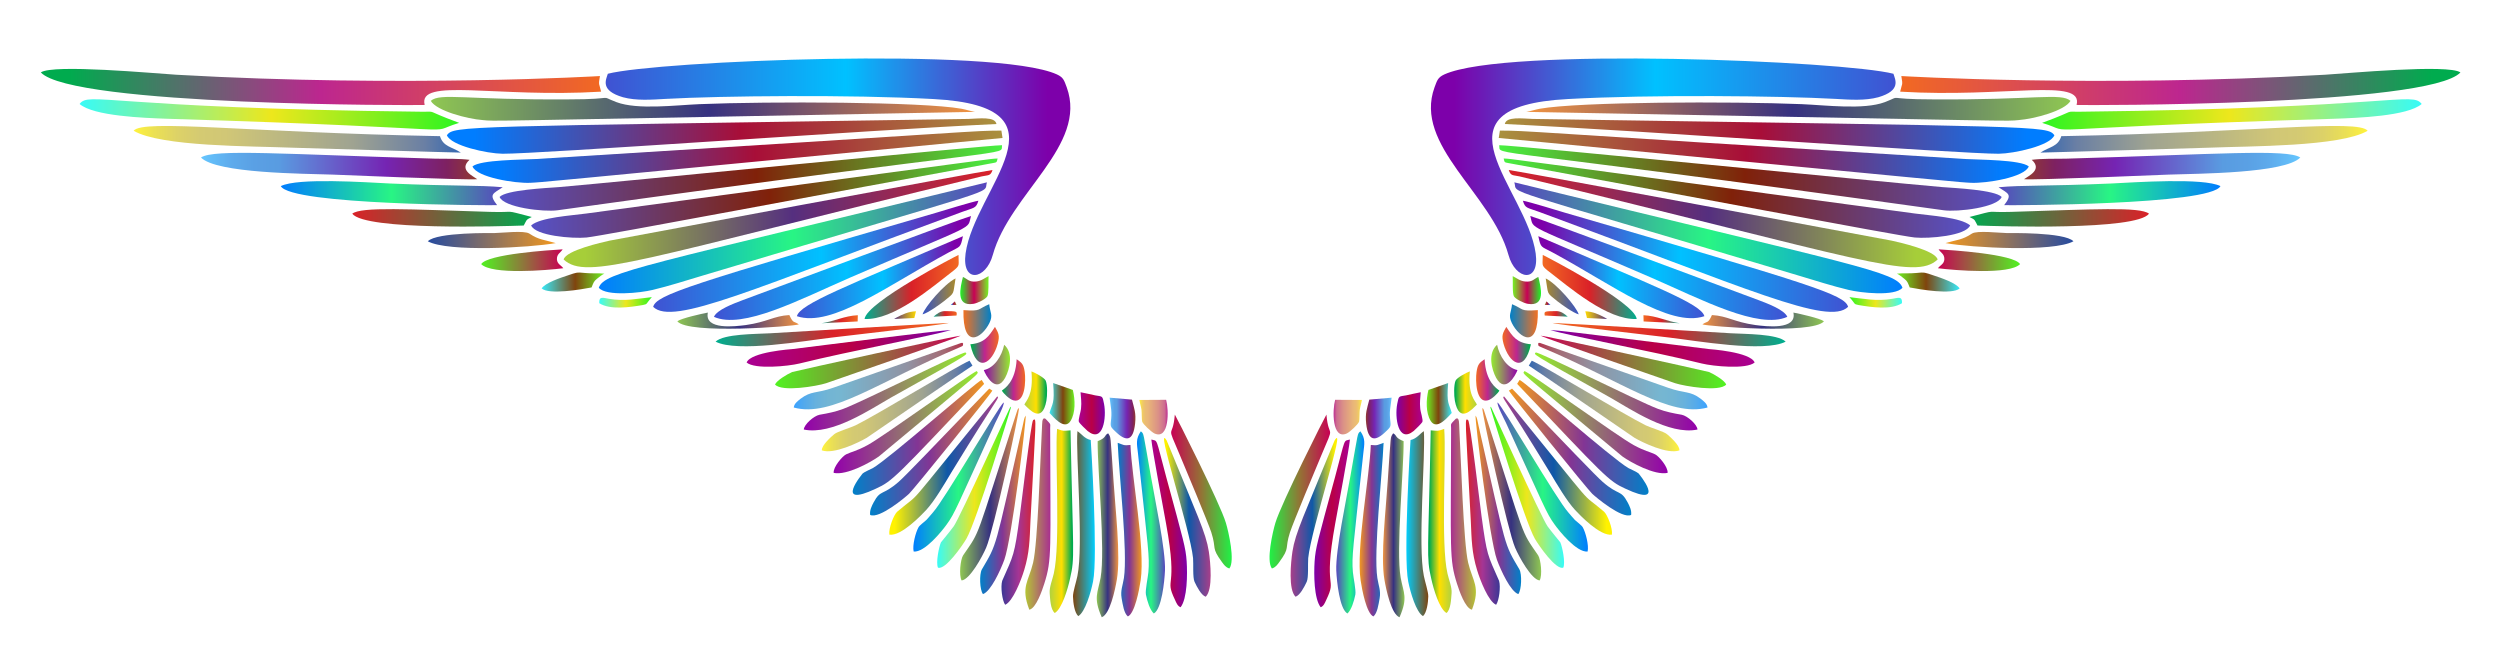 <?xml version="1.0" encoding="utf-8"?>

<!DOCTYPE svg PUBLIC "-//W3C//DTD SVG 1.1//EN" "http://www.w3.org/Graphics/SVG/1.1/DTD/svg11.dtd">
<svg version="1.1" id="Layer_1" xmlns="http://www.w3.org/2000/svg" xmlns:xlink="http://www.w3.org/1999/xlink" x="0px" y="0px"
	 viewBox="0 0 2632.457 707.082" enable-background="new 0 0 2632.457 707.082" xml:space="preserve">
<g>
	<g>
		<linearGradient id="SVGID_1_" gradientUnits="userSpaceOnUse" x1="1168.418" y1="440.173" x2="1195.581" y2="440.173">
			<stop  offset="0" style="stop-color:#66C7FF"/>
			<stop  offset="0.03" style="stop-color:#63BEF9"/>
			<stop  offset="0.11" style="stop-color:#5EABEC"/>
			<stop  offset="0.192" style="stop-color:#5AA0E4"/>
			<stop  offset="0.28" style="stop-color:#599CE1"/>
			<stop  offset="0.67" style="stop-color:#7524B3"/>
			<stop  offset="0.89" style="stop-color:#7E2161"/>
			<stop  offset="1" style="stop-color:#923B2E"/>
		</linearGradient>
		<path fill="url(#SVGID_1_)" d="M1169.628,444.846c-0.692,5.016,1.557,6.226,4.324,8.994c11.854,11.855,19.182,10.792,21.273-7.61
			c1.211-11.588-0.865-15.739-3.286-25.424l-23.522-2.076C1169.628,429.972,1171.185,432.393,1169.628,444.846z"/>
		<linearGradient id="SVGID_2_" gradientUnits="userSpaceOnUse" x1="630.525" y1="250.412" x2="1039.22" y2="250.412">
			<stop  offset="0" style="stop-color:#007DFF"/>
			<stop  offset="0.5" style="stop-color:#28F584"/>
			<stop  offset="1" style="stop-color:#5845BE"/>
		</linearGradient>
		<path fill="url(#SVGID_2_)" d="M1039.22,191.985C677.32,280.32,636.161,286.113,630.525,303.023
			c7.956,9.34,44.104,5.362,56.729,2.248c16.777-3.978,35.11-9.859,51.887-14.874C1066.837,192.283,1034.65,205.692,1039.22,191.985
			z"/>
		<linearGradient id="SVGID_3_" gradientUnits="userSpaceOnUse" x1="1199.723" y1="439.214" x2="1229.54" y2="439.214">
			<stop  offset="0" style="stop-color:#FFF33B"/>
			<stop  offset="0.066" style="stop-color:#F6D955"/>
			<stop  offset="0.135" style="stop-color:#EFC768"/>
			<stop  offset="0.205" style="stop-color:#EBBC73"/>
			<stop  offset="0.28" style="stop-color:#EAB877"/>
			<stop  offset="0.67" style="stop-color:#DA9087"/>
			<stop  offset="0.89" style="stop-color:#CD6C8F"/>
			<stop  offset="1" style="stop-color:#BE2F92"/>
		</linearGradient>
		<path fill="url(#SVGID_3_)" d="M1202.663,443.809c0.692,2.767,9.686,11.069,12.972,12.626c15.739,7.091,15.22-24.906,12.28-35.456
			l-28.192,0.173c0.519,3.459,1.73,6.745,2.249,10.377C1202.317,434.642,1202.144,441.906,1202.663,443.809z"/>
		<linearGradient id="SVGID_4_" gradientUnits="userSpaceOnUse" x1="1135.863" y1="435.195" x2="1163.379" y2="435.195">
			<stop  offset="0" style="stop-color:#A90093"/>
			<stop  offset="0.5" style="stop-color:#B90046"/>
			<stop  offset="1" style="stop-color:#7D00AA"/>
		</linearGradient>
		<path fill="url(#SVGID_4_)" d="M1136.075,444.327c0.692,1.384,7.437,8.129,9.167,9.513c16.431,13.318,20.063-14.355,17.296-28.538
			c-1.73-8.821-1.384-7.61-9.34-8.994c-5.362-1.038-10.204-2.421-15.393-3.286c0.346,6.053,1.211,10.377,0.519,16.777
			C1138.15,433.604,1135.037,442.079,1136.075,444.327z"/>
		<linearGradient id="SVGID_5_" gradientUnits="userSpaceOnUse" x1="526.06" y1="187.371" x2="1055.131" y2="187.371">
			<stop  offset="0" style="stop-color:#5652C7"/>
			<stop  offset="0.511" style="stop-color:#802109"/>
			<stop  offset="1" style="stop-color:#47F141"/>
		</linearGradient>
		<path fill="url(#SVGID_5_)" d="M587.286,221.387c498.06-69.498,465.863-56.102,467.846-68.49
			c-13.605-0.272-402.428,38.644-466.462,44.104c-13.318,1.038-55.519,2.94-62.61,10.377
			C530.383,218.447,572.412,223.463,587.286,221.387z"/>
		<linearGradient id="SVGID_6_" gradientUnits="userSpaceOnUse" x1="140.714" y1="146.663" x2="485.242" y2="146.663">
			<stop  offset="0" style="stop-color:#FFF33B"/>
			<stop  offset="0.065" style="stop-color:#EBE054"/>
			<stop  offset="0.133" style="stop-color:#DDD267"/>
			<stop  offset="0.204" style="stop-color:#D4CA72"/>
			<stop  offset="0.28" style="stop-color:#D1C776"/>
			<stop  offset="0.67" style="stop-color:#9FA391"/>
			<stop  offset="0.89" style="stop-color:#6A7FA4"/>
			<stop  offset="1" style="stop-color:#3367B1"/>
		</linearGradient>
		<path fill="url(#SVGID_6_)" d="M485.242,160.68c-9.513-6.226-18.506-6.053-21.965-17.296
			c-204.058-3.912-312.425-18.23-322.563-5.708c28.538,16.95,124.874,16.085,166.038,17.814
			C308.072,155.531,481.154,160.777,485.242,160.68z"/>
		<linearGradient id="SVGID_7_" gradientUnits="userSpaceOnUse" x1="450.478" y1="252.727" x2="585.21" y2="252.727">
			<stop  offset="0" style="stop-color:#264BA0"/>
			<stop  offset="1" style="stop-color:#F2981F"/>
		</linearGradient>
		<path fill="url(#SVGID_7_)" d="M585.21,255.979c-12.107-3.632-17.469-3.113-27.846-10.031c-5.189-3.459-28.711-0.692-37.013-0.519
			c-1.017,0.009-60.651-1.118-69.874,8.648C471.579,265.664,557.883,260.821,585.21,255.979z"/>
		<linearGradient id="SVGID_8_" gradientUnits="userSpaceOnUse" x1="470.541" y1="143.248" x2="1049.251" y2="143.248">
			<stop  offset="0.05" style="stop-color:#007DFF"/>
			<stop  offset="0.534" style="stop-color:#A80E38"/>
			<stop  offset="1" style="stop-color:#A9913E"/>
		</linearGradient>
		<path fill="url(#SVGID_8_)" d="M1049.251,130.586c-1.485-8.17-18.284-5.72-29.403-5.362
			c-538.505,8.336-541.299,7.112-549.308,17.123c4.151,11.069,42.374,19.371,58.632,19.544
			C566.383,162.16,913.956,136.961,1049.251,130.586z"/>
		<linearGradient id="SVGID_9_" gradientUnits="userSpaceOnUse" x1="497.522" y1="165.029" x2="1055.65" y2="165.029">
			<stop  offset="0.05" style="stop-color:#007DFF"/>
			<stop  offset="0.534" style="stop-color:#A80E38"/>
			<stop  offset="1" style="stop-color:#A9913E"/>
		</linearGradient>
		<path fill="url(#SVGID_9_)" d="M558.229,192.504c16.486-0.977-19.444,2.294,497.421-47.217l-1.211-7.783
			c-33.701,0.292-3.504-0.197-489.811,29.921c-14.874,0.865-58.459,0.692-67.107,7.783
			C501.846,186.796,542.317,193.196,558.229,192.504z"/>
		<linearGradient id="SVGID_10_" gradientUnits="userSpaceOnUse" x1="570.336" y1="296.99" x2="636.405" y2="296.99">
			<stop  offset="0" style="stop-color:#37E9F9"/>
			<stop  offset="0.534" style="stop-color:#7F440D"/>
			<stop  offset="1" style="stop-color:#6CF222"/>
		</linearGradient>
		<path fill="url(#SVGID_10_)" d="M616.17,287.457c-8.994-1.038-9.686-0.346-17.469,2.248c-8.994,2.94-24.56,8.129-28.365,14.009
			c7.61,6.918,41.855,1.038,52.579-1.038c1.902-4.67,2.248-6.399,5.535-8.994c1.557-1.384,6.053-4.843,7.956-5.535
			C630.006,287.457,623.088,288.148,616.17,287.457z"/>
		<linearGradient id="SVGID_11_" gradientUnits="userSpaceOnUse" x1="559.267" y1="208.656" x2="1050.462" y2="208.656">
			<stop  offset="0" style="stop-color:#5652C7"/>
			<stop  offset="0.511" style="stop-color:#802109"/>
			<stop  offset="1" style="stop-color:#47F141"/>
		</linearGradient>
		<path fill="url(#SVGID_11_)" d="M617.553,250.098c16.353-1.583,258.796-47.613,427.72-78.349c4.497-0.865,4.151-0.519,5.189-4.843
			c-12.318,0.77,28.041-4.182-433.254,57.94c-16.431,2.248-47.736,3.978-57.94,12.453
			C563.591,248.369,602.852,251.482,617.553,250.098z"/>
		<linearGradient id="SVGID_12_" gradientUnits="userSpaceOnUse" x1="506.689" y1="273.978" x2="593.166" y2="273.978">
			<stop  offset="0" style="stop-color:#51F321"/>
			<stop  offset="1" style="stop-color:#C80054"/>
		</linearGradient>
		<path fill="url(#SVGID_12_)" d="M586.421,273.101c-0.173-5.708,3.632-6.745,6.053-10.55c-12.347,0.726-79.401,4.924-85.786,15.566
			c11.069,11.415,68.836,6.572,86.478,4.324C590.745,279.155,586.767,278.117,586.421,273.101z"/>
		<linearGradient id="SVGID_13_" gradientUnits="userSpaceOnUse" x1="295.682" y1="203.387" x2="529.346" y2="203.387">
			<stop  offset="0" style="stop-color:#007DFF"/>
			<stop  offset="0.5" style="stop-color:#28F584"/>
			<stop  offset="1" style="stop-color:#5845BE"/>
		</linearGradient>
		<path fill="url(#SVGID_13_)" d="M523.465,216.026c-8.994-11.588-4.497-11.934,5.88-18.852
			c-25.619-2.394-49.837-0.945-118.994-3.978c-25.079-1.211-96.682-6.226-114.67,2.767
			C305.918,215.934,516.27,216.279,523.465,216.026z"/>
		<linearGradient id="SVGID_14_" gradientUnits="userSpaceOnUse" x1="42.994" y1="91.607" x2="632.946" y2="91.607">
			<stop  offset="0.05" style="stop-color:#00AB4E"/>
			<stop  offset="0.5" style="stop-color:#BD268F"/>
			<stop  offset="1" style="stop-color:#F26922"/>
		</linearGradient>
		<path fill="url(#SVGID_14_)" d="M447.192,110.523c-7.635-29.318,74.939-7.259,185.755-14.009
			c-1.903-8.994-3.113-6.053-1.211-16.431c0,0-205.169,12.308-446.053-1.384c-22.657-1.384-130.236-11.415-142.689-2.421
			C75.743,111.545,438.903,111.02,447.192,110.523z"/>
		<linearGradient id="SVGID_15_" gradientUnits="userSpaceOnUse" x1="370.918" y1="229.416" x2="559.959" y2="229.416">
			<stop  offset="0" style="stop-color:#DA2128"/>
			<stop  offset="1" style="stop-color:#00A84F"/>
		</linearGradient>
		<path fill="url(#SVGID_15_)" d="M551.484,237.472c3.459-6.053,1.73-5.708,8.475-8.994c-31.999-8.276-14.417-4.45-43.585-5.362
			c-86.841-2.714-136.054-5.587-145.456,1.903C384.333,242.906,528.905,238.271,551.484,237.472z"/>
		<linearGradient id="SVGID_16_" gradientUnits="userSpaceOnUse" x1="211.626" y1="174.903" x2="502.538" y2="174.903">
			<stop  offset="0" style="stop-color:#66C7FF"/>
			<stop  offset="0.03" style="stop-color:#63BEF9"/>
			<stop  offset="0.11" style="stop-color:#5EABEC"/>
			<stop  offset="0.192" style="stop-color:#5AA0E4"/>
			<stop  offset="0.28" style="stop-color:#599CE1"/>
			<stop  offset="0.67" style="stop-color:#7524B3"/>
			<stop  offset="0.89" style="stop-color:#7E2161"/>
			<stop  offset="1" style="stop-color:#923B2E"/>
		</linearGradient>
		<path fill="url(#SVGID_16_)" d="M502.538,188.699c-4.324-3.286-19.89-9.858-8.129-20.409c-10.204-1.384-24.906-1.038-35.802-1.211
			c-158.42-4.585-233.628-10.507-246.981-1.211c16.085,16.777,108.616,16.95,138.538,17.987
			C351.205,183.898,493.094,189.879,502.538,188.699z"/>
		<linearGradient id="SVGID_17_" gradientUnits="userSpaceOnUse" x1="83.811" y1="120.444" x2="483.512" y2="120.444">
			<stop  offset="0" style="stop-color:#37FBF7"/>
			<stop  offset="0.506" style="stop-color:#EDE71C"/>
			<stop  offset="1" style="stop-color:#2DF520"/>
		</linearGradient>
		<path fill="url(#SVGID_17_)" d="M483.512,129.375c-39.859-14.591-20.502-11.362-41.855-11.761
			C112.55,113.78,94.066,96.007,83.812,109.485c14.701,12.799,67.626,14.701,92.185,15.566
			C522.107,135.592,441.195,142.07,483.512,129.375z"/>
		<linearGradient id="SVGID_18_" gradientUnits="userSpaceOnUse" x1="453.591" y1="114.562" x2="1026.767" y2="114.562">
			<stop  offset="0" style="stop-color:#8FC752"/>
			<stop  offset="0.511" style="stop-color:#363180"/>
			<stop  offset="1" style="stop-color:#F19441"/>
		</linearGradient>
		<path fill="url(#SVGID_18_)" d="M453.591,106.199c6.053,10.55,38.396,19.025,54.654,20.236
			c16.351,1.277-27.547,1.559,518.522-8.648c-3.805-0.519-9.686-2.421-14.355-3.286c-41.186-7.413-202.797-7.853-275.692-4.843
			c-25.252,1.038-65.204,6.226-87.516-2.076c-20.986-8.072,3.75-2.94-50.849-2.94C490.468,105.397,463.661,97.454,453.591,106.199z"
			/>
		<linearGradient id="SVGID_19_" gradientUnits="userSpaceOnUse" x1="593.512" y1="230.214" x2="1045.1" y2="230.214">
			<stop  offset="0.05" style="stop-color:#A6CE39"/>
			<stop  offset="0.534" style="stop-color:#552F7F"/>
			<stop  offset="1" style="stop-color:#DA2128"/>
		</linearGradient>
		<path fill="url(#SVGID_19_)" d="M1033.685,185.758c6.918-1.557,9.34-0.173,11.415-6.745c-8.528,0.82-400.747,73.83-403.16,74.371
			c-7.61,1.73-46.179,10.204-48.428,19.89C617.967,295.691,670.285,273.475,1033.685,185.758z"/>
		<linearGradient id="SVGID_20_" gradientUnits="userSpaceOnUse" x1="637.781" y1="175.57" x2="1127.065" y2="175.57">
			<stop  offset="0" style="stop-color:#4052D2"/>
			<stop  offset="0.517" style="stop-color:#00C1FF"/>
			<stop  offset="0.95" style="stop-color:#7D00AA"/>
		</linearGradient>
		<path fill="url(#SVGID_20_)" d="M655.949,102.394c14.009,3.805,30.094,2.594,45.141,1.73c57.451-3.21,194.336-4.706,281.918,0.173
			c150.256,7.973,43.207,93.846,33.726,162.578c-4.324,31.824,21.446,28.192,28.711,1.384
			c17.952-64.626,100.064-115.1,77.83-176.242c-2.767-7.264-3.286-10.377-10.377-13.664
			c-64.314-29.233-421.038-14.114-472.861-0.692C638.037,84.125,631.669,95.312,655.949,102.394z"/>
		<linearGradient id="SVGID_21_" gradientUnits="userSpaceOnUse" x1="751.767" y1="282.158" x2="1022.443" y2="282.158">
			<stop  offset="0" style="stop-color:#4052D2"/>
			<stop  offset="0.517" style="stop-color:#00C1FF"/>
			<stop  offset="0.95" style="stop-color:#7D00AA"/>
		</linearGradient>
		<path fill="url(#SVGID_21_)" d="M1022.443,227.441c-5.88,1.211-220.865,81.289-240.755,88.726
			c-9.513,3.632-26.808,10.031-29.921,17.469c30.344,13.486,89.841-18.021,143.38-41.336
			C1032.404,232.896,1017.91,242.853,1022.443,227.441z"/>
		<linearGradient id="SVGID_22_" gradientUnits="userSpaceOnUse" x1="1021.751" y1="363.109" x2="1051.717" y2="363.109">
			<stop  offset="0.05" style="stop-color:#00AB4E"/>
			<stop  offset="0.5" style="stop-color:#BD268F"/>
			<stop  offset="1" style="stop-color:#F26922"/>
		</linearGradient>
		<path fill="url(#SVGID_22_)" d="M1021.751,362.519c6.918,31.651,23.176,19.89,28.884-0.692c2.248-8.648,0.865-10.896-2.94-17.641
			C1041.122,354.217,1036.798,361.136,1021.751,362.519z"/>
		<linearGradient id="SVGID_23_" gradientUnits="userSpaceOnUse" x1="631.006" y1="318.377" x2="686.39" y2="318.377">
			<stop  offset="0" style="stop-color:#37FBF7"/>
			<stop  offset="0.506" style="stop-color:#EDE71C"/>
			<stop  offset="1" style="stop-color:#2DF520"/>
		</linearGradient>
		<path fill="url(#SVGID_23_)" d="M641.075,314.611c-5.708-0.865-10.55-3.286-10.031,4.67c11.588,7.264,31.651,4.324,45.833,1.903
			c5.458-1.092,2.78-0.896,9.513-8.302C671.169,314.438,657.852,317.551,641.075,314.611z"/>
		<linearGradient id="SVGID_24_" gradientUnits="userSpaceOnUse" x1="1001.169" y1="319.28" x2="1007.223" y2="319.28">
			<stop  offset="0.05" style="stop-color:#007DFF"/>
			<stop  offset="0.534" style="stop-color:#A80E38"/>
			<stop  offset="1" style="stop-color:#A9913E"/>
		</linearGradient>
		<polygon fill="url(#SVGID_24_)" points="1007.223,321.183 1005.493,317.378 1001.169,321.01 		"/>
		<linearGradient id="SVGID_25_" gradientUnits="userSpaceOnUse" x1="971.421" y1="312.103" x2="1006.185" y2="312.103">
			<stop  offset="0" style="stop-color:#3452C6"/>
			<stop  offset="1" style="stop-color:#A98A2E"/>
		</linearGradient>
		<path fill="url(#SVGID_25_)" d="M971.421,331.041c6.226-1.73,17.987-10.377,22.484-13.836c12.28-9.859,9.167-6.399,12.28-24.041
			C994.424,298.872,973.842,323.085,971.421,331.041z"/>
		<linearGradient id="SVGID_26_" gradientUnits="userSpaceOnUse" x1="1078.653" y1="413.318" x2="1102.595" y2="413.318">
			<stop  offset="0" style="stop-color:#B0D240"/>
			<stop  offset="0.517" style="stop-color:#FFDF00"/>
			<stop  offset="0.95" style="stop-color:#00AA4F"/>
		</linearGradient>
		<path fill="url(#SVGID_26_)" d="M1078.653,425.994c5.016,4.843,18.506,20.928,23.176-3.978c1.038-5.535,1.211-16.431-0.692-21.101
			c-1.384-3.286-11.588-8.648-15.047-9.858C1088.418,416.19,1080.23,422.054,1078.653,425.994z"/>
		<linearGradient id="SVGID_27_" gradientUnits="userSpaceOnUse" x1="1054.958" y1="400.076" x2="1079.486" y2="400.076">
			<stop  offset="0.05" style="stop-color:#00AB4E"/>
			<stop  offset="0.5" style="stop-color:#BD268F"/>
			<stop  offset="1" style="stop-color:#F26922"/>
		</linearGradient>
		<path fill="url(#SVGID_27_)" d="M1054.958,411.293c1.557,2.94,7.783,8.994,11.934,10.204
			c12.626,3.805,13.491-20.755,12.107-29.921c-1.211-8.475-3.286-9.685-8.475-13.318
			C1069.353,402.275,1057.906,408.918,1054.958,411.293z"/>
		<linearGradient id="SVGID_28_" gradientUnits="userSpaceOnUse" x1="1035.933" y1="383.911" x2="1063.545" y2="383.911">
			<stop  offset="0" style="stop-color:#9300AB"/>
			<stop  offset="1" style="stop-color:#94EC2F"/>
		</linearGradient>
		<path fill="url(#SVGID_28_)" d="M1035.933,389.673c1.73,5.016,12.799,25.77,22.484,8.129c4.978-9.293,8.905-26.064-1.038-34.764
			C1054.958,374.972,1047.003,387.425,1035.933,389.673z"/>
		<linearGradient id="SVGID_29_" gradientUnits="userSpaceOnUse" x1="983.009" y1="330.522" x2="1007.444" y2="330.522">
			<stop  offset="0.006" style="stop-color:#00AD8E"/>
			<stop  offset="0.5" style="stop-color:#DA2128"/>
			<stop  offset="1" style="stop-color:#F26922"/>
		</linearGradient>
		<path fill="url(#SVGID_29_)" d="M994.943,327.582c-4.843,0-8.648,2.94-11.934,5.88l24.214-1.211
			C1007.914,327.582,1007.742,327.755,994.943,327.582z"/>
		<linearGradient id="SVGID_30_" gradientUnits="userSpaceOnUse" x1="1105.116" y1="425.108" x2="1131.5" y2="425.108">
			<stop  offset="0" style="stop-color:#37E9F9"/>
			<stop  offset="0.534" style="stop-color:#7F440D"/>
			<stop  offset="1" style="stop-color:#6CF222"/>
		</linearGradient>
		<path fill="url(#SVGID_30_)" d="M1105.116,434.815c3.286,3.286,15.566,19.025,22.138,8.475c5.362-8.648,5.016-22.138,2.421-32.689
			l-20.755-7.264C1110.777,425.617,1107.921,424.646,1105.116,434.815z"/>
		<linearGradient id="SVGID_31_" gradientUnits="userSpaceOnUse" x1="1011.145" y1="305.502" x2="1040.949" y2="305.502">
			<stop  offset="0" style="stop-color:#1FF626"/>
			<stop  offset="0.489" style="stop-color:#C80054"/>
			<stop  offset="0.994" style="stop-color:#75F222"/>
		</linearGradient>
		<path fill="url(#SVGID_31_)" d="M1024.691,319.972c4.843-0.692,12.799-4.843,14.874-7.783c1.903-2.594,1.038-16.604,1.384-21.447
			c-3.978,1.903-7.437,5.189-13.318,5.708c-7.61,0.692-9.167-2.94-13.664-4.843C1011.201,302.677,1006.012,322.912,1024.691,319.972
			z"/>
		<linearGradient id="SVGID_32_" gradientUnits="userSpaceOnUse" x1="910.367" y1="302.178" x2="1009.511" y2="302.178">
			<stop  offset="0.006" style="stop-color:#00AD8E"/>
			<stop  offset="0.5" style="stop-color:#DA2128"/>
			<stop  offset="1" style="stop-color:#F26922"/>
		</linearGradient>
		<path fill="url(#SVGID_32_)" d="M1009.298,268.431c-1,0.387-96.831,49.608-98.931,67.453
			c30.813,1.388,70.379-32.962,94.261-51.368C1011.028,279.155,1009.298,279.328,1009.298,268.431z"/>
		<linearGradient id="SVGID_33_" gradientUnits="userSpaceOnUse" x1="1014.46" y1="337.776" x2="1043.814" y2="337.776">
			<stop  offset="0" style="stop-color:#F37121"/>
			<stop  offset="1" style="stop-color:#0080C8"/>
		</linearGradient>
		<path fill="url(#SVGID_33_)" d="M1041.814,340.208c4.151-8.648,0.692-10.723-0.173-19.89c-12.972,5.362-7.783,7.61-27.154,6.226
			C1013.622,368.919,1033.858,356.12,1041.814,340.208z"/>
		<linearGradient id="SVGID_34_" gradientUnits="userSpaceOnUse" x1="865.053" y1="336.144" x2="903.276" y2="336.144">
			<stop  offset="0.006" style="stop-color:#00AD8E"/>
			<stop  offset="0.5" style="stop-color:#DA2128"/>
			<stop  offset="1" style="stop-color:#F26922"/>
		</linearGradient>
		<path fill="url(#SVGID_34_)" d="M903.103,338.479l0.173-6.572c-14.355,0.692-24.214,6.399-38.223,8.475L903.103,338.479z"/>
		<linearGradient id="SVGID_35_" gradientUnits="userSpaceOnUse" x1="687.773" y1="269.873" x2="1030.226" y2="269.873">
			<stop  offset="0" style="stop-color:#4052D2"/>
			<stop  offset="0.517" style="stop-color:#00C1FF"/>
			<stop  offset="0.95" style="stop-color:#7D00AA"/>
		</linearGradient>
		<path fill="url(#SVGID_35_)" d="M1013.103,223.117c12.626-4.67,14.701-3.459,17.123-11.761
			c-4.839,0.523-42.755,12.143-43.758,12.453c-261.947,76.148-295.139,86.507-298.695,99.277
			C708.595,343.464,793.025,304.072,1013.103,223.117z"/>
		<linearGradient id="SVGID_36_" gradientUnits="userSpaceOnUse" x1="839.11" y1="291.876" x2="1013.968" y2="291.876">
			<stop  offset="0" style="stop-color:#4052D2"/>
			<stop  offset="0.517" style="stop-color:#00C1FF"/>
			<stop  offset="0.95" style="stop-color:#7D00AA"/>
		</linearGradient>
		<path fill="url(#SVGID_36_)" d="M1013.968,248.714c-122.012,52.559-171.643,71.199-174.858,84.229
			c36.716,12.381,96.235-32.729,159.811-67.107C1011.374,259.092,1011.201,261.686,1013.968,248.714z"/>
		<linearGradient id="SVGID_37_" gradientUnits="userSpaceOnUse" x1="941.672" y1="331.82" x2="964.503" y2="331.82">
			<stop  offset="0" style="stop-color:#552F7F"/>
			<stop  offset="1" style="stop-color:#FFDB00"/>
		</linearGradient>
		<path fill="url(#SVGID_37_)" d="M941.672,335.884l21.101-1.038l1.73-7.091c-7.956,0.346-14.009,3.113-20.755,6.745
			c-0.173,0.173-0.346,0.173-0.519,0.346C941.327,335.884,942.537,335.192,941.672,335.884z"/>
		<linearGradient id="SVGID_38_" gradientUnits="userSpaceOnUse" x1="929.727" y1="556.831" x2="929.747" y2="556.831">
			<stop  offset="0.05" style="stop-color:#3948CE"/>
			<stop  offset="0.534" style="stop-color:#7F440D"/>
			<stop  offset="1" style="stop-color:#DAD521"/>
		</linearGradient>
		<path fill="url(#SVGID_38_)" d="M929.727,556.889c0.007-0.039,0.013-0.078,0.02-0.117
			C929.74,556.811,929.734,556.85,929.727,556.889z"/>
		<linearGradient id="SVGID_39_" gradientUnits="userSpaceOnUse" x1="453.276" y1="263.263" x2="453.31" y2="263.263">
			<stop  offset="0" style="stop-color:#FBD437"/>
			<stop  offset="0.506" style="stop-color:#ED1C24"/>
			<stop  offset="1" style="stop-color:#F58220"/>
		</linearGradient>
		<path fill="url(#SVGID_39_)" d="M453.311,263.268c-0.011-0.004-0.023-0.007-0.034-0.011
			C453.287,263.261,453.299,263.264,453.311,263.268z"/>
		<linearGradient id="SVGID_40_" gradientUnits="userSpaceOnUse" x1="1047.482" y1="297.807" x2="1047.502" y2="297.807">
			<stop  offset="0" style="stop-color:#DAD521"/>
			<stop  offset="1" style="stop-color:#7C00A8"/>
		</linearGradient>
		<path fill="url(#SVGID_40_)" d="M1047.502,297.645c-0.008,0.107-0.013,0.217-0.02,0.324
			C1047.489,297.861,1047.495,297.752,1047.502,297.645z"/>
		<linearGradient id="SVGID_41_" gradientUnits="userSpaceOnUse" x1="1010.978" y1="520.428" x2="1072.969" y2="520.428">
			<stop  offset="0" style="stop-color:#8FC752"/>
			<stop  offset="0.511" style="stop-color:#363180"/>
			<stop  offset="1" style="stop-color:#F19441"/>
		</linearGradient>
		<path fill="url(#SVGID_41_)" d="M1072.946,429.626c-1.211,1.038-0.692,0.346-1.557,1.903
			c-45.579,141.077-38.244,125.463-57.248,153.239c-2.767,4.151-4.67,21.101-1.557,26.462c8.648-1.038,21.62-24.733,25.77-34.418
			C1045.962,559.596,1073.889,432.994,1072.946,429.626z"/>
		<linearGradient id="SVGID_42_" gradientUnits="userSpaceOnUse" x1="1032.083" y1="531.584" x2="1080.082" y2="531.584">
			<stop  offset="0" style="stop-color:#0080C8"/>
			<stop  offset="0.494" style="stop-color:#833594"/>
			<stop  offset="1" style="stop-color:#F2981F"/>
		</linearGradient>
		<path fill="url(#SVGID_42_)" d="M1080.037,437.582c-1.73,2.421-1.903,5.535-3.286,11.415
			c-29.923,132.41-26.463,122.479-42.893,150.645c-2.767,5.016-2.248,21.619,1.211,25.943c8.302-2.94,18.16-24.56,22.484-36.148
			C1065.299,568.31,1081.033,440.126,1080.037,437.582z"/>
		<linearGradient id="SVGID_43_" gradientUnits="userSpaceOnUse" x1="1105.236" y1="548.533" x2="1130.004" y2="548.533">
			<stop  offset="0" style="stop-color:#B0D240"/>
			<stop  offset="0.517" style="stop-color:#FFDF00"/>
			<stop  offset="0.95" style="stop-color:#00AA4F"/>
		</linearGradient>
		<path fill="url(#SVGID_43_)" d="M1127.254,453.148c-8.129,0.519-6.572,1.211-14.182-1.557
			c-2.317,30.117,3.842,120.948-3.459,152.374c-1.384,6.226-4.843,14.528-4.324,20.582c0.519,6.572,0.865,17.296,5.362,20.928
			c7.437-4.151,13.664-25.079,16.085-36.321C1132.083,586.203,1129.841,584.421,1127.254,453.148z"/>
		<linearGradient id="SVGID_44_" gradientUnits="userSpaceOnUse" x1="1176.892" y1="557.7" x2="1202.143" y2="557.7">
			<stop  offset="0" style="stop-color:#0080C8"/>
			<stop  offset="0.494" style="stop-color:#833594"/>
			<stop  offset="1" style="stop-color:#F2981F"/>
		</linearGradient>
		<path fill="url(#SVGID_44_)" d="M1190.383,468.541c-7.61,0.865-7.264-0.173-13.49-2.248
			c1.384,32.516,10.723,115.016,6.572,142.343c-1.211,7.956-3.805,13.145-2.421,21.274c1.211,6.745,2.421,15.739,6.572,19.198
			c7.264-3.113,11.934-27.673,13.491-38.05C1206.093,577.101,1191.532,501.483,1190.383,468.541z"/>
		<linearGradient id="SVGID_45_" gradientUnits="userSpaceOnUse" x1="1154.865" y1="553.117" x2="1177.555" y2="553.117">
			<stop  offset="0" style="stop-color:#8FC752"/>
			<stop  offset="0.511" style="stop-color:#363180"/>
			<stop  offset="1" style="stop-color:#F19441"/>
		</linearGradient>
		<path fill="url(#SVGID_45_)" d="M1166.861,456.261c-4.497,2.248-1.384,4.497-11.069,8.302
			c-0.325,28.592,8.215,114.815,3.113,143.726c-2.94,16.258-7.956,20.755,1.211,41.682c8.648-3.286,14.009-28.538,15.912-39.607
			c4.324-24.733-1.73-75.755-3.459-103.427C1168.885,454.443,1170.072,461.739,1166.861,456.261z"/>
		<linearGradient id="SVGID_46_" gradientUnits="userSpaceOnUse" x1="1054.544" y1="539.236" x2="1090.23" y2="539.236">
			<stop  offset="0" style="stop-color:#00A995"/>
			<stop  offset="0" style="stop-color:#3C3795"/>
			<stop  offset="0.506" style="stop-color:#A53594"/>
			<stop  offset="1" style="stop-color:#DA2128"/>
		</linearGradient>
		<path fill="url(#SVGID_46_)" d="M1087.82,442.425c-2.075,1.557-12.626,90.456-14.01,100.66
			c-5.768,42.437-6.307,40.743-18.506,68.49c-1.902,6.399,0,20.928,3.113,25.252c8.129-3.459,16.777-25.771,20.063-36.667
			c5.535-18.16,5.708-31.478,6.572-51.541C1090.728,439.621,1091.87,439.432,1087.82,442.425z"/>
		<linearGradient id="SVGID_47_" gradientUnits="userSpaceOnUse" x1="1079.682" y1="541.293" x2="1106.141" y2="541.293">
			<stop  offset="0" style="stop-color:#B5C634"/>
			<stop  offset="1" style="stop-color:#A92E91"/>
		</linearGradient>
		<path fill="url(#SVGID_47_)" d="M1105.807,450.727c0-4.833,1.271-3.266-4.843-9.686c-4.324-2.594-3.459,6.226-3.805,9.686
			c-1.729,30.786-4.324,120.896-9.34,141.824c-4.67,19.717-13.318,25.252-3.978,49.465c7.264-1.557,13.491-20.409,15.739-27.327
			C1107.86,588.62,1106.052,581.044,1105.807,450.727z"/>
		<linearGradient id="SVGID_48_" gradientUnits="userSpaceOnUse" x1="1129.843" y1="551.387" x2="1152.898" y2="551.387">
			<stop  offset="0" style="stop-color:#7F440D"/>
			<stop  offset="1" style="stop-color:#00CFFF"/>
		</linearGradient>
		<path fill="url(#SVGID_48_)" d="M1148.528,463.353c-6.745-1.557-9.686-6.572-14.01-9.34c-1.96,24.078,6.579,120.456,0,152.374
			c-1.038,5.535-4.843,17.123-4.67,21.792c0.173,6.572,1.557,16.95,5.535,20.582c7.264-4.151,13.318-25.079,15.566-36.321
			C1156.427,586.109,1148.625,464.367,1148.528,463.353z"/>
		<linearGradient id="SVGID_49_" gradientUnits="userSpaceOnUse" x1="1197.213" y1="550.09" x2="1226.75" y2="550.09">
			<stop  offset="0" style="stop-color:#007DFF"/>
			<stop  offset="0.5" style="stop-color:#28F584"/>
			<stop  offset="1" style="stop-color:#5845BE"/>
		</linearGradient>
		<path fill="url(#SVGID_49_)" d="M1201.279,454.186c-5.535,7.956-4.151,13.318-3.113,22.311
			c11.061,103.641,12.411,108.974,11.069,125.912c-0.519,5.88-3.459,19.198-2.594,23.695c1.384,6.918,4.151,16.085,8.302,19.89
			c8.302-4.497,11.242-33.726,11.761-45.141c0.865-21.447-10.723-75.409-14.874-99.623
			C1203.282,453.321,1204.754,457.165,1201.279,454.186z"/>
		<linearGradient id="SVGID_50_" gradientUnits="userSpaceOnUse" x1="713.198" y1="337.645" x2="841.185" y2="337.645">
			<stop  offset="0" style="stop-color:#8FC752"/>
			<stop  offset="0.511" style="stop-color:#363180"/>
			<stop  offset="1" style="stop-color:#F19441"/>
		</linearGradient>
		<path fill="url(#SVGID_50_)" d="M841.185,341.592c-5.179-3.884-5.685-0.2-10.031-9.859c-16.777,1.038-22.83,7.264-45.833,10.55
			c-10.896,1.384-43.931,5.535-39.953-13.145c-6.572,1.211-28.192,6.053-32.17,9.167
			C724.502,352.436,836.495,343.558,841.185,341.592z"/>
		<linearGradient id="SVGID_51_" gradientUnits="userSpaceOnUse" x1="1233.196" y1="517.574" x2="1296.99" y2="517.574">
			<stop  offset="0" style="stop-color:#C80054"/>
			<stop  offset="0.494" style="stop-color:#947235"/>
			<stop  offset="1" style="stop-color:#1FF246"/>
		</linearGradient>
		<path fill="url(#SVGID_51_)" d="M1237.081,436.544c-2.299,27.599-9.786,7.253,5.362,42.893
			c5.708,13.491,29.575,70.566,33.034,81.116c5.881,18.333-0.519,15.22,11.242,31.305c2.075,2.767,3.805,5.534,7.783,6.745
			c6.227-7.956-0.865-38.742-3.632-47.909C1284.963,530.476,1238.033,437.583,1237.081,436.544z"/>
		<linearGradient id="SVGID_52_" gradientUnits="userSpaceOnUse" x1="1212.348" y1="551.128" x2="1249.896" y2="551.128">
			<stop  offset="0" style="stop-color:#A90093"/>
			<stop  offset="0.5" style="stop-color:#B90046"/>
			<stop  offset="1" style="stop-color:#7D00AA"/>
		</linearGradient>
		<path fill="url(#SVGID_52_)" d="M1228.087,502.614c-11.603-43.164-8.583-37.792-15.739-39.78
			c0.865,10.377,12.799,73.333,15.566,88.899c13.049,71.767-2.458,55.238,9.34,79.906c1.557,3.459,2.767,6.572,5.88,7.783
			c7.091-8.994,7.264-34.591,6.399-48.255C1248.45,576.309,1246.599,570.768,1228.087,502.614z"/>
		<linearGradient id="SVGID_53_" gradientUnits="userSpaceOnUse" x1="1225.715" y1="544.779" x2="1274.81" y2="544.779">
			<stop  offset="0.05" style="stop-color:#FFF200"/>
			<stop  offset="0.534" style="stop-color:#0E58A8"/>
			<stop  offset="1" style="stop-color:#A93E89"/>
		</linearGradient>
		<path fill="url(#SVGID_53_)" d="M1228.433,463.699c-13.029-20.728,24.847,93.687,27.846,124.009
			c0.519,6.226-0.519,20.409,1.557,24.906c2.594,5.535,7.091,14.182,11.761,15.739c7.783-7.437,5.016-35.975,3.286-47.563
			C1269.774,560.74,1260.595,542.674,1228.433,463.699z"/>
		<linearGradient id="SVGID_54_" gradientUnits="userSpaceOnUse" x1="986.851" y1="513.093" x2="1064.326" y2="513.093">
			<stop  offset="0" style="stop-color:#37FBF7"/>
			<stop  offset="0.506" style="stop-color:#EDE71C"/>
			<stop  offset="1" style="stop-color:#2DF520"/>
		</linearGradient>
		<path fill="url(#SVGID_54_)" d="M1064.298,429.799c0-1.903,0.173-0.692-0.346-1.557c-0.425,0.481-53.07,116.442-59.67,125.912
			c-3.474,4.81-13.491,16.95-13.491,16.95c-2.075,4.67-5.535,21.446-3.113,26.635c7.783,2.767,25.77-23.349,29.921-30.44
			C1028.297,548.857,1064.01,430.8,1064.298,429.799z"/>
		<linearGradient id="SVGID_55_" gradientUnits="userSpaceOnUse" x1="846.374" y1="412.179" x2="1017.539" y2="412.179">
			<stop  offset="0" style="stop-color:#9300AB"/>
			<stop  offset="1" style="stop-color:#94EC2F"/>
		</linearGradient>
		<path fill="url(#SVGID_55_)" d="M1016.735,371.167c-3.41-1.049-106.818,51.032-128.679,59.324
			c-8.302,3.113-15.912,4.67-25.079,6.226c-6.053,1.211-16.258,10.204-16.604,15.566c29.921,6.399,71.431-22.138,91.667-33.553
			C1026.646,369.38,1017.99,373.677,1016.735,371.167z"/>
		<linearGradient id="SVGID_56_" gradientUnits="userSpaceOnUse" x1="816.106" y1="381.183" x2="1011.547" y2="381.183">
			<stop  offset="0" style="stop-color:#51F321"/>
			<stop  offset="1" style="stop-color:#C80054"/>
		</linearGradient>
		<path fill="url(#SVGID_56_)" d="M1011.547,353.526c-1.716-0.858-175.701,37.473-177.453,38.223
			c-5.535,2.421-16.431,8.994-17.987,13.145c7.091,8.129,44.104,1.73,53.789-1.384
			C878.889,400.397,1008.433,355.601,1011.547,353.526z"/>
		<linearGradient id="SVGID_57_" gradientUnits="userSpaceOnUse" x1="786.185" y1="366.825" x2="1001.342" y2="366.825">
			<stop  offset="0" style="stop-color:#A90093"/>
			<stop  offset="0.5" style="stop-color:#B90046"/>
			<stop  offset="1" style="stop-color:#7D00AA"/>
		</linearGradient>
		<path fill="url(#SVGID_57_)" d="M1001.342,347.472c-10.55,0.173-143.726,17.296-166.729,20.063
			c-1.017,0.121-44.064,2.962-48.428,14.182c8.648,7.437,43.758,3.978,55.692,1.038
			C894.854,369.584,983.948,353.131,1001.342,347.472z"/>
		<linearGradient id="SVGID_58_" gradientUnits="userSpaceOnUse" x1="753.496" y1="352.331" x2="999.094" y2="352.331">
			<stop  offset="0.006" style="stop-color:#00AD8E"/>
			<stop  offset="0.5" style="stop-color:#DA2128"/>
			<stop  offset="1" style="stop-color:#F26922"/>
		</linearGradient>
		<path fill="url(#SVGID_58_)" d="M999.094,340.035c-6.668,0-187.002,10.837-188.003,10.896
			c-15.047,0.865-48.946,0.519-57.594,8.821c22.657,11.761,94.434-1.038,122.626-4.324
			C884.251,354.39,994.078,341.938,999.094,340.035z"/>
		<linearGradient id="SVGID_59_" gradientUnits="userSpaceOnUse" x1="865.381" y1="427.503" x2="1023.999" y2="427.503">
			<stop  offset="0" style="stop-color:#FFF33B"/>
			<stop  offset="0.065" style="stop-color:#EBE054"/>
			<stop  offset="0.133" style="stop-color:#DDD267"/>
			<stop  offset="0.204" style="stop-color:#D4CA72"/>
			<stop  offset="0.28" style="stop-color:#D1C776"/>
			<stop  offset="0.67" style="stop-color:#9FA391"/>
			<stop  offset="0.89" style="stop-color:#6A7FA4"/>
			<stop  offset="1" style="stop-color:#3367B1"/>
		</linearGradient>
		<path fill="url(#SVGID_59_)" d="M1023.999,385.004l-3.113-5.189c-12.799,5.362-98.239,57.421-120.204,68.145
			c-5.016,2.421-19.198,6.572-22.138,9.167c-2.94,2.421-13.664,11.761-13.145,17.123c12.453,4.497,38.915-8.302,47.39-13.318
			C913.79,460.244,1022.517,385.61,1023.999,385.004z"/>
		<linearGradient id="SVGID_60_" gradientUnits="userSpaceOnUse" x1="835.823" y1="396.002" x2="1014.141" y2="396.002">
			<stop  offset="0" style="stop-color:#3BA2FF"/>
			<stop  offset="0.065" style="stop-color:#54AAEB"/>
			<stop  offset="0.133" style="stop-color:#67B1DD"/>
			<stop  offset="0.204" style="stop-color:#72B5D4"/>
			<stop  offset="0.28" style="stop-color:#76B6D1"/>
			<stop  offset="0.67" style="stop-color:#9193A3"/>
			<stop  offset="0.89" style="stop-color:#A46A73"/>
			<stop  offset="1" style="stop-color:#B1334D"/>
		</linearGradient>
		<path fill="url(#SVGID_60_)" d="M1010.336,365.806c3.286-1.557,3.805-1.038,3.805-4.151c-1.384-0.865,0.519-0.692-2.076-0.519
			L877.16,408.353c-17.814,6.226-22.83,2.94-34.245,11.588c-2.767,2.248-6.745,5.016-7.091,9.167
			C875.452,440.054,925.215,401.745,1010.336,365.806z"/>
		<linearGradient id="SVGID_61_" gradientUnits="userSpaceOnUse" x1="877.817" y1="444.526" x2="1029.547" y2="444.526">
			<stop  offset="0" style="stop-color:#9300AB"/>
			<stop  offset="1" style="stop-color:#94EC2F"/>
		</linearGradient>
		<path fill="url(#SVGID_61_)" d="M1028.496,390.711c-6.745,2.594-99.104,69.528-115.016,78.003
			c-11.761,6.399-16.777,6.918-22.484,9.686c-3.978,1.903-13.836,13.491-13.145,19.544c13.664,2.94,39.088-11.242,47.563-17.296
			C1040.385,384.746,1030.405,394.72,1028.496,390.711z"/>
		<linearGradient id="SVGID_62_" gradientUnits="userSpaceOnUse" x1="961.708" y1="502.285" x2="1056.95" y2="502.285">
			<stop  offset="0" style="stop-color:#007DFF"/>
			<stop  offset="0.5" style="stop-color:#28F584"/>
			<stop  offset="1" style="stop-color:#5845BE"/>
		</linearGradient>
		<path fill="url(#SVGID_62_)" d="M1048.04,445.192c1.557-3.286,9.859-19.025,8.821-21.447
			c-5.016,3.459-62.091,102.044-74.371,115.707c-2.594,2.94-4.324,5.189-7.091,8.129c-2.248,2.076-7.264,5.708-8.302,7.783
			c-2.94,5.189-6.572,19.025-5.016,25.424c11.761,1.038,29.921-21.792,34.764-28.538
			C1005.638,540.163,1007.382,534.072,1048.04,445.192z"/>
		<linearGradient id="SVGID_63_" gradientUnits="userSpaceOnUse" x1="916.127" y1="476.005" x2="1044.927" y2="476.005">
			<stop  offset="0" style="stop-color:#0080C8"/>
			<stop  offset="0.494" style="stop-color:#833594"/>
			<stop  offset="1" style="stop-color:#F2981F"/>
		</linearGradient>
		<path fill="url(#SVGID_63_)" d="M1044.927,411.293l-3.286-2.076c-58.421,60.689-88.353,92.059-95.299,98.066
			c-17.123,15.047-19.025,7.783-26.462,21.792c-1.903,3.632-4.324,8.302-3.632,13.145c9.686,4.497,37.358-18.852,40.991-22.311
			C962.143,515.331,1043.901,414.199,1044.927,411.293z"/>
		<linearGradient id="SVGID_64_" gradientUnits="userSpaceOnUse" x1="936.363" y1="490.217" x2="1050.858" y2="490.217">
			<stop  offset="0.05" style="stop-color:#FFF200"/>
			<stop  offset="0.534" style="stop-color:#0E58A8"/>
			<stop  offset="1" style="stop-color:#A93E89"/>
		</linearGradient>
		<path fill="url(#SVGID_64_)" d="M975.226,537.032c8.821-9.513,19.025-26.981,26.462-39.434
			c52.785-86.444,50.278-77.245,48.428-80.251c-106.016,130.14-76.159,96.513-105.33,121.415c-3.459,2.94-9.34,17.641-8.302,24.214
			C948.937,564.878,970.556,542.048,975.226,537.032z"/>
		<linearGradient id="SVGID_65_" gradientUnits="userSpaceOnUse" x1="897.895" y1="460.574" x2="1036.279" y2="460.574">
			<stop  offset="0" style="stop-color:#0080C8"/>
			<stop  offset="0.494" style="stop-color:#833594"/>
			<stop  offset="1" style="stop-color:#F2981F"/>
		</linearGradient>
		<path fill="url(#SVGID_65_)" d="M1036.279,404.202l-2.594-4.151c-6.166,2.466-97.582,83.113-114.67,92.877
			c-2.248,1.211-8.475,3.805-10.55,5.535c0,0-31.305,37.358,13.836,16.085C940.203,506.411,943.414,502.169,1036.279,404.202z"/>
	</g>
	<g>
		
			<linearGradient id="SVGID_66_" gradientUnits="userSpaceOnUse" x1="2462.228" y1="440.173" x2="2489.392" y2="440.173" gradientTransform="matrix(-1 0 0 1 3927.605 0)">
			<stop  offset="0" style="stop-color:#66C7FF"/>
			<stop  offset="0.03" style="stop-color:#63BEF9"/>
			<stop  offset="0.11" style="stop-color:#5EABEC"/>
			<stop  offset="0.192" style="stop-color:#5AA0E4"/>
			<stop  offset="0.28" style="stop-color:#599CE1"/>
			<stop  offset="0.67" style="stop-color:#7524B3"/>
			<stop  offset="0.89" style="stop-color:#7E2161"/>
			<stop  offset="1" style="stop-color:#923B2E"/>
		</linearGradient>
		<path fill="url(#SVGID_66_)" d="M1464.166,444.846c0.692,5.016-1.557,6.226-4.324,8.994c-11.854,11.855-19.182,10.792-21.273-7.61
			c-1.211-11.588,0.865-15.739,3.286-25.424l23.522-2.076C1464.166,429.972,1462.609,432.393,1464.166,444.846z"/>
		
			<linearGradient id="SVGID_67_" gradientUnits="userSpaceOnUse" x1="1924.335" y1="250.412" x2="2333.03" y2="250.412" gradientTransform="matrix(-1 0 0 1 3927.605 0)">
			<stop  offset="0" style="stop-color:#007DFF"/>
			<stop  offset="0.5" style="stop-color:#28F584"/>
			<stop  offset="1" style="stop-color:#5845BE"/>
		</linearGradient>
		<path fill="url(#SVGID_67_)" d="M1594.574,191.985c361.899,88.335,403.058,94.128,408.695,111.038
			c-7.956,9.34-44.104,5.362-56.729,2.248c-16.777-3.978-35.11-9.859-51.887-14.874
			C1566.957,192.283,1599.144,205.692,1594.574,191.985z"/>
		
			<linearGradient id="SVGID_68_" gradientUnits="userSpaceOnUse" x1="2493.533" y1="439.214" x2="2523.35" y2="439.214" gradientTransform="matrix(-1 0 0 1 3927.605 0)">
			<stop  offset="0" style="stop-color:#FFF33B"/>
			<stop  offset="0.066" style="stop-color:#F6D955"/>
			<stop  offset="0.135" style="stop-color:#EFC768"/>
			<stop  offset="0.205" style="stop-color:#EBBC73"/>
			<stop  offset="0.28" style="stop-color:#EAB877"/>
			<stop  offset="0.67" style="stop-color:#DA9087"/>
			<stop  offset="0.89" style="stop-color:#CD6C8F"/>
			<stop  offset="1" style="stop-color:#BE2F92"/>
		</linearGradient>
		<path fill="url(#SVGID_68_)" d="M1431.131,443.809c-0.692,2.767-9.686,11.069-12.972,12.626
			c-15.739,7.091-15.22-24.906-12.28-35.456l28.192,0.173c-0.519,3.459-1.73,6.745-2.249,10.377
			C1431.477,434.642,1431.65,441.906,1431.131,443.809z"/>
		
			<linearGradient id="SVGID_69_" gradientUnits="userSpaceOnUse" x1="2429.674" y1="435.195" x2="2457.189" y2="435.195" gradientTransform="matrix(-1 0 0 1 3927.605 0)">
			<stop  offset="0" style="stop-color:#A90093"/>
			<stop  offset="0.5" style="stop-color:#B90046"/>
			<stop  offset="1" style="stop-color:#7D00AA"/>
		</linearGradient>
		<path fill="url(#SVGID_69_)" d="M1497.719,444.327c-0.692,1.384-7.437,8.129-9.167,9.513
			c-16.431,13.318-20.063-14.355-17.296-28.538c1.73-8.821,1.384-7.61,9.34-8.994c5.362-1.038,10.204-2.421,15.393-3.286
			c-0.346,6.053-1.211,10.377-0.519,16.777C1495.644,433.604,1498.757,442.079,1497.719,444.327z"/>
		
			<linearGradient id="SVGID_70_" gradientUnits="userSpaceOnUse" x1="1819.87" y1="187.371" x2="2348.942" y2="187.371" gradientTransform="matrix(-1 0 0 1 3927.605 0)">
			<stop  offset="0" style="stop-color:#5652C7"/>
			<stop  offset="0.511" style="stop-color:#802109"/>
			<stop  offset="1" style="stop-color:#47F141"/>
		</linearGradient>
		<path fill="url(#SVGID_70_)" d="M2046.508,221.387c-498.06-69.498-465.863-56.102-467.845-68.49
			c13.605-0.272,402.427,38.644,466.462,44.104c13.318,1.038,55.519,2.94,62.61,10.377
			C2103.411,218.447,2061.382,223.463,2046.508,221.387z"/>
		
			<linearGradient id="SVGID_71_" gradientUnits="userSpaceOnUse" x1="1434.524" y1="146.663" x2="1779.053" y2="146.663" gradientTransform="matrix(-1 0 0 1 3927.605 0)">
			<stop  offset="0" style="stop-color:#FFF33B"/>
			<stop  offset="0.065" style="stop-color:#EBE054"/>
			<stop  offset="0.133" style="stop-color:#DDD267"/>
			<stop  offset="0.204" style="stop-color:#D4CA72"/>
			<stop  offset="0.28" style="stop-color:#D1C776"/>
			<stop  offset="0.67" style="stop-color:#9FA391"/>
			<stop  offset="0.89" style="stop-color:#6A7FA4"/>
			<stop  offset="1" style="stop-color:#3367B1"/>
		</linearGradient>
		<path fill="url(#SVGID_71_)" d="M2148.552,160.68c9.513-6.226,18.506-6.053,21.965-17.296
			c204.058-3.912,312.426-18.23,322.563-5.708c-28.538,16.95-124.874,16.085-166.038,17.814
			C2325.723,155.531,2152.641,160.777,2148.552,160.68z"/>
		
			<linearGradient id="SVGID_72_" gradientUnits="userSpaceOnUse" x1="1744.289" y1="252.727" x2="1879.021" y2="252.727" gradientTransform="matrix(-1 0 0 1 3927.605 0)">
			<stop  offset="0" style="stop-color:#264BA0"/>
			<stop  offset="1" style="stop-color:#F2981F"/>
		</linearGradient>
		<path fill="url(#SVGID_72_)" d="M2048.583,255.979c12.107-3.632,17.469-3.113,27.846-10.031
			c5.189-3.459,28.711-0.692,37.012-0.519c1.017,0.009,60.651-1.118,69.874,8.648
			C2162.216,265.664,2075.911,260.821,2048.583,255.979z"/>
		
			<linearGradient id="SVGID_73_" gradientUnits="userSpaceOnUse" x1="1764.351" y1="143.248" x2="2343.061" y2="143.248" gradientTransform="matrix(-1 0 0 1 3927.605 0)">
			<stop  offset="0.05" style="stop-color:#007DFF"/>
			<stop  offset="0.534" style="stop-color:#A80E38"/>
			<stop  offset="1" style="stop-color:#A9913E"/>
		</linearGradient>
		<path fill="url(#SVGID_73_)" d="M1584.543,130.586c1.485-8.17,18.284-5.72,29.402-5.362
			c538.505,8.336,541.299,7.112,549.308,17.123c-4.151,11.069-42.374,19.371-58.632,19.544
			C2067.411,162.16,1719.838,136.961,1584.543,130.586z"/>
		
			<linearGradient id="SVGID_74_" gradientUnits="userSpaceOnUse" x1="1791.332" y1="165.029" x2="2349.461" y2="165.029" gradientTransform="matrix(-1 0 0 1 3927.605 0)">
			<stop  offset="0.05" style="stop-color:#007DFF"/>
			<stop  offset="0.534" style="stop-color:#A80E38"/>
			<stop  offset="1" style="stop-color:#A9913E"/>
		</linearGradient>
		<path fill="url(#SVGID_74_)" d="M2075.565,192.504c-16.486-0.977,19.444,2.294-497.421-47.217l1.211-7.783
			c33.701,0.292,3.504-0.197,489.811,29.921c14.874,0.865,58.459,0.692,67.107,7.783
			C2131.948,186.796,2091.477,193.196,2075.565,192.504z"/>
		
			<linearGradient id="SVGID_75_" gradientUnits="userSpaceOnUse" x1="1864.147" y1="296.99" x2="1930.216" y2="296.99" gradientTransform="matrix(-1 0 0 1 3927.605 0)">
			<stop  offset="0" style="stop-color:#37E9F9"/>
			<stop  offset="0.534" style="stop-color:#7F440D"/>
			<stop  offset="1" style="stop-color:#6CF222"/>
		</linearGradient>
		<path fill="url(#SVGID_75_)" d="M2017.625,287.457c8.994-1.038,9.686-0.346,17.469,2.248c8.994,2.94,24.56,8.129,28.365,14.009
			c-7.61,6.918-41.855,1.038-52.579-1.038c-1.902-4.67-2.248-6.399-5.535-8.994c-1.557-1.384-6.053-4.843-7.956-5.535
			C2003.788,287.457,2010.706,288.148,2017.625,287.457z"/>
		
			<linearGradient id="SVGID_76_" gradientUnits="userSpaceOnUse" x1="1853.078" y1="208.656" x2="2344.272" y2="208.656" gradientTransform="matrix(-1 0 0 1 3927.605 0)">
			<stop  offset="0" style="stop-color:#5652C7"/>
			<stop  offset="0.511" style="stop-color:#802109"/>
			<stop  offset="1" style="stop-color:#47F141"/>
		</linearGradient>
		<path fill="url(#SVGID_76_)" d="M2016.241,250.098c-16.353-1.583-258.796-47.613-427.72-78.349
			c-4.497-0.865-4.151-0.519-5.189-4.843c12.318,0.77-28.041-4.182,433.254,57.94c16.431,2.248,47.736,3.978,57.94,12.453
			C2070.203,248.369,2030.942,251.482,2016.241,250.098z"/>
		
			<linearGradient id="SVGID_77_" gradientUnits="userSpaceOnUse" x1="1800.499" y1="273.978" x2="1886.977" y2="273.978" gradientTransform="matrix(-1 0 0 1 3927.605 0)">
			<stop  offset="0" style="stop-color:#51F321"/>
			<stop  offset="1" style="stop-color:#C80054"/>
		</linearGradient>
		<path fill="url(#SVGID_77_)" d="M2047.373,273.101c0.173-5.708-3.632-6.745-6.053-10.55c12.347,0.726,79.401,4.924,85.786,15.566
			c-11.069,11.415-68.836,6.572-86.478,4.324C2043.049,279.155,2047.027,278.117,2047.373,273.101z"/>
		
			<linearGradient id="SVGID_78_" gradientUnits="userSpaceOnUse" x1="1589.493" y1="203.387" x2="1823.156" y2="203.387" gradientTransform="matrix(-1 0 0 1 3927.605 0)">
			<stop  offset="0" style="stop-color:#007DFF"/>
			<stop  offset="0.5" style="stop-color:#28F584"/>
			<stop  offset="1" style="stop-color:#5845BE"/>
		</linearGradient>
		<path fill="url(#SVGID_78_)" d="M2110.329,216.026c8.994-11.588,4.497-11.934-5.881-18.852
			c25.619-2.394,49.837-0.945,118.994-3.978c25.079-1.211,96.682-6.226,114.67,2.767
			C2327.876,215.934,2117.524,216.279,2110.329,216.026z"/>
		
			<linearGradient id="SVGID_79_" gradientUnits="userSpaceOnUse" x1="1336.804" y1="91.607" x2="1926.757" y2="91.607" gradientTransform="matrix(-1 0 0 1 3927.605 0)">
			<stop  offset="0.05" style="stop-color:#00AB4E"/>
			<stop  offset="0.5" style="stop-color:#BD268F"/>
			<stop  offset="1" style="stop-color:#F26922"/>
		</linearGradient>
		<path fill="url(#SVGID_79_)" d="M2186.602,110.523c7.635-29.318-74.939-7.259-185.755-14.009
			c1.902-8.994,3.113-6.053,1.211-16.431c0,0,205.169,12.308,446.053-1.384c22.657-1.384,130.236-11.415,142.688-2.421
			C2558.052,111.545,2194.891,111.02,2186.602,110.523z"/>
		
			<linearGradient id="SVGID_80_" gradientUnits="userSpaceOnUse" x1="1664.729" y1="229.416" x2="1853.77" y2="229.416" gradientTransform="matrix(-1 0 0 1 3927.605 0)">
			<stop  offset="0" style="stop-color:#DA2128"/>
			<stop  offset="1" style="stop-color:#00A84F"/>
		</linearGradient>
		<path fill="url(#SVGID_80_)" d="M2082.31,237.472c-3.459-6.053-1.73-5.708-8.475-8.994c31.999-8.276,14.417-4.45,43.585-5.362
			c86.841-2.714,136.054-5.587,145.456,1.903C2249.461,242.906,2104.889,238.271,2082.31,237.472z"/>
		
			<linearGradient id="SVGID_81_" gradientUnits="userSpaceOnUse" x1="1505.436" y1="174.903" x2="1796.348" y2="174.903" gradientTransform="matrix(-1 0 0 1 3927.605 0)">
			<stop  offset="0" style="stop-color:#66C7FF"/>
			<stop  offset="0.03" style="stop-color:#63BEF9"/>
			<stop  offset="0.11" style="stop-color:#5EABEC"/>
			<stop  offset="0.192" style="stop-color:#5AA0E4"/>
			<stop  offset="0.28" style="stop-color:#599CE1"/>
			<stop  offset="0.67" style="stop-color:#7524B3"/>
			<stop  offset="0.89" style="stop-color:#7E2161"/>
			<stop  offset="1" style="stop-color:#923B2E"/>
		</linearGradient>
		<path fill="url(#SVGID_81_)" d="M2131.256,188.699c4.324-3.286,19.89-9.858,8.129-20.409c10.204-1.384,24.906-1.038,35.802-1.211
			c158.42-4.585,233.628-10.507,246.981-1.211c-16.085,16.777-108.616,16.95-138.538,17.987
			C2282.589,183.898,2140.7,189.879,2131.256,188.699z"/>
		
			<linearGradient id="SVGID_82_" gradientUnits="userSpaceOnUse" x1="1377.622" y1="120.444" x2="1777.323" y2="120.444" gradientTransform="matrix(-1 0 0 1 3927.605 0)">
			<stop  offset="0" style="stop-color:#37FBF7"/>
			<stop  offset="0.506" style="stop-color:#EDE71C"/>
			<stop  offset="1" style="stop-color:#2DF520"/>
		</linearGradient>
		<path fill="url(#SVGID_82_)" d="M2150.281,129.375c39.859-14.591,20.502-11.362,41.855-11.761
			c329.107-3.834,347.591-21.607,357.845-8.129c-14.701,12.799-67.626,14.701-92.185,15.566
			C2111.687,135.592,2192.599,142.07,2150.281,129.375z"/>
		
			<linearGradient id="SVGID_83_" gradientUnits="userSpaceOnUse" x1="1747.402" y1="114.562" x2="2320.577" y2="114.562" gradientTransform="matrix(-1 0 0 1 3927.605 0)">
			<stop  offset="0" style="stop-color:#8FC752"/>
			<stop  offset="0.511" style="stop-color:#363180"/>
			<stop  offset="1" style="stop-color:#F19441"/>
		</linearGradient>
		<path fill="url(#SVGID_83_)" d="M2180.203,106.199c-6.053,10.55-38.396,19.025-54.654,20.236
			c-16.35,1.277,27.548,1.559-518.521-8.648c3.805-0.519,9.686-2.421,14.355-3.286c41.186-7.413,202.797-7.853,275.692-4.843
			c25.252,1.038,65.204,6.226,87.516-2.076c20.986-8.072-3.75-2.94,50.849-2.94C2143.326,105.397,2170.133,97.454,2180.203,106.199z
			"/>
		
			<linearGradient id="SVGID_84_" gradientUnits="userSpaceOnUse" x1="1887.323" y1="230.214" x2="2338.911" y2="230.214" gradientTransform="matrix(-1 0 0 1 3927.605 0)">
			<stop  offset="0.05" style="stop-color:#A6CE39"/>
			<stop  offset="0.534" style="stop-color:#552F7F"/>
			<stop  offset="1" style="stop-color:#DA2128"/>
		</linearGradient>
		<path fill="url(#SVGID_84_)" d="M1600.109,185.758c-6.918-1.557-9.34-0.173-11.415-6.745c8.528,0.82,400.747,73.83,403.16,74.371
			c7.61,1.73,46.179,10.204,48.428,19.89C2015.827,295.691,1963.509,273.475,1600.109,185.758z"/>
		
			<linearGradient id="SVGID_85_" gradientUnits="userSpaceOnUse" x1="1931.591" y1="175.57" x2="2420.876" y2="175.57" gradientTransform="matrix(-1 0 0 1 3927.605 0)">
			<stop  offset="0" style="stop-color:#4052D2"/>
			<stop  offset="0.517" style="stop-color:#00C1FF"/>
			<stop  offset="0.95" style="stop-color:#7D00AA"/>
		</linearGradient>
		<path fill="url(#SVGID_85_)" d="M1977.845,102.394c-14.009,3.805-30.094,2.594-45.141,1.73
			c-57.45-3.21-194.336-4.706-281.918,0.173c-150.256,7.973-43.207,93.846-33.726,162.578c4.324,31.824-21.446,28.192-28.711,1.384
			c-17.952-64.626-100.064-115.1-77.83-176.242c2.767-7.264,3.286-10.377,10.377-13.664c64.314-29.233,421.038-14.114,472.861-0.692
			C1995.757,84.125,2002.125,95.312,1977.845,102.394z"/>
		
			<linearGradient id="SVGID_86_" gradientUnits="userSpaceOnUse" x1="2045.578" y1="282.158" x2="2316.253" y2="282.158" gradientTransform="matrix(-1 0 0 1 3927.605 0)">
			<stop  offset="0" style="stop-color:#4052D2"/>
			<stop  offset="0.517" style="stop-color:#00C1FF"/>
			<stop  offset="0.95" style="stop-color:#7D00AA"/>
		</linearGradient>
		<path fill="url(#SVGID_86_)" d="M1611.351,227.441c5.88,1.211,220.865,81.289,240.755,88.726
			c9.513,3.632,26.808,10.031,29.921,17.469c-30.344,13.486-89.841-18.021-143.38-41.336
			C1601.39,232.896,1615.884,242.853,1611.351,227.441z"/>
		
			<linearGradient id="SVGID_87_" gradientUnits="userSpaceOnUse" x1="2315.561" y1="363.109" x2="2345.528" y2="363.109" gradientTransform="matrix(-1 0 0 1 3927.605 0)">
			<stop  offset="0.05" style="stop-color:#00AB4E"/>
			<stop  offset="0.5" style="stop-color:#BD268F"/>
			<stop  offset="1" style="stop-color:#F26922"/>
		</linearGradient>
		<path fill="url(#SVGID_87_)" d="M1612.043,362.519c-6.918,31.651-23.176,19.89-28.884-0.692
			c-2.248-8.648-0.865-10.896,2.94-17.641C1592.672,354.217,1596.996,361.136,1612.043,362.519z"/>
		
			<linearGradient id="SVGID_88_" gradientUnits="userSpaceOnUse" x1="1924.816" y1="318.377" x2="1980.2" y2="318.377" gradientTransform="matrix(-1 0 0 1 3927.605 0)">
			<stop  offset="0" style="stop-color:#37FBF7"/>
			<stop  offset="0.506" style="stop-color:#EDE71C"/>
			<stop  offset="1" style="stop-color:#2DF520"/>
		</linearGradient>
		<path fill="url(#SVGID_88_)" d="M1992.719,314.611c5.708-0.865,10.55-3.286,10.031,4.67c-11.588,7.264-31.651,4.324-45.833,1.903
			c-5.458-1.092-2.78-0.896-9.513-8.302C1962.625,314.438,1975.942,317.551,1992.719,314.611z"/>
		
			<linearGradient id="SVGID_89_" gradientUnits="userSpaceOnUse" x1="2294.98" y1="319.28" x2="2301.033" y2="319.28" gradientTransform="matrix(-1 0 0 1 3927.605 0)">
			<stop  offset="0.05" style="stop-color:#007DFF"/>
			<stop  offset="0.534" style="stop-color:#A80E38"/>
			<stop  offset="1" style="stop-color:#A9913E"/>
		</linearGradient>
		<polygon fill="url(#SVGID_89_)" points="1626.571,321.183 1628.301,317.378 1632.625,321.01 		"/>
		
			<linearGradient id="SVGID_90_" gradientUnits="userSpaceOnUse" x1="2265.231" y1="312.103" x2="2299.996" y2="312.103" gradientTransform="matrix(-1 0 0 1 3927.605 0)">
			<stop  offset="0" style="stop-color:#3452C6"/>
			<stop  offset="1" style="stop-color:#A98A2E"/>
		</linearGradient>
		<path fill="url(#SVGID_90_)" d="M1662.373,331.041c-6.226-1.73-17.987-10.377-22.484-13.836
			c-12.28-9.859-9.167-6.399-12.28-24.041C1639.37,298.872,1659.952,323.085,1662.373,331.041z"/>
		
			<linearGradient id="SVGID_91_" gradientUnits="userSpaceOnUse" x1="2372.464" y1="413.318" x2="2396.405" y2="413.318" gradientTransform="matrix(-1 0 0 1 3927.605 0)">
			<stop  offset="0" style="stop-color:#B0D240"/>
			<stop  offset="0.517" style="stop-color:#FFDF00"/>
			<stop  offset="0.95" style="stop-color:#00AA4F"/>
		</linearGradient>
		<path fill="url(#SVGID_91_)" d="M1555.141,425.994c-5.016,4.843-18.506,20.928-23.176-3.978
			c-1.038-5.535-1.211-16.431,0.692-21.101c1.384-3.286,11.588-8.648,15.047-9.858
			C1545.376,416.19,1553.564,422.054,1555.141,425.994z"/>
		
			<linearGradient id="SVGID_92_" gradientUnits="userSpaceOnUse" x1="2348.769" y1="400.076" x2="2373.296" y2="400.076" gradientTransform="matrix(-1 0 0 1 3927.605 0)">
			<stop  offset="0.05" style="stop-color:#00AB4E"/>
			<stop  offset="0.5" style="stop-color:#BD268F"/>
			<stop  offset="1" style="stop-color:#F26922"/>
		</linearGradient>
		<path fill="url(#SVGID_92_)" d="M1578.836,411.293c-1.557,2.94-7.783,8.994-11.934,10.204
			c-12.626,3.805-13.491-20.755-12.107-29.921c1.211-8.475,3.286-9.685,8.475-13.318
			C1564.441,402.275,1575.888,408.918,1578.836,411.293z"/>
		
			<linearGradient id="SVGID_93_" gradientUnits="userSpaceOnUse" x1="2329.744" y1="383.911" x2="2357.356" y2="383.911" gradientTransform="matrix(-1 0 0 1 3927.605 0)">
			<stop  offset="0" style="stop-color:#9300AB"/>
			<stop  offset="1" style="stop-color:#94EC2F"/>
		</linearGradient>
		<path fill="url(#SVGID_93_)" d="M1597.861,389.673c-1.73,5.016-12.799,25.77-22.484,8.129c-4.978-9.293-8.905-26.064,1.038-34.764
			C1578.836,374.972,1586.792,387.425,1597.861,389.673z"/>
		
			<linearGradient id="SVGID_94_" gradientUnits="userSpaceOnUse" x1="2276.819" y1="330.522" x2="2301.254" y2="330.522" gradientTransform="matrix(-1 0 0 1 3927.605 0)">
			<stop  offset="0.006" style="stop-color:#00AD8E"/>
			<stop  offset="0.5" style="stop-color:#DA2128"/>
			<stop  offset="1" style="stop-color:#F26922"/>
		</linearGradient>
		<path fill="url(#SVGID_94_)" d="M1638.851,327.582c4.843,0,8.648,2.94,11.934,5.88l-24.214-1.211
			C1625.88,327.582,1626.052,327.755,1638.851,327.582z"/>
		
			<linearGradient id="SVGID_95_" gradientUnits="userSpaceOnUse" x1="2398.926" y1="425.108" x2="2425.311" y2="425.108" gradientTransform="matrix(-1 0 0 1 3927.605 0)">
			<stop  offset="0" style="stop-color:#37E9F9"/>
			<stop  offset="0.534" style="stop-color:#7F440D"/>
			<stop  offset="1" style="stop-color:#6CF222"/>
		</linearGradient>
		<path fill="url(#SVGID_95_)" d="M1528.678,434.815c-3.286,3.286-15.566,19.025-22.138,8.475
			c-5.362-8.648-5.016-22.138-2.421-32.689l20.755-7.264C1523.017,425.617,1525.873,424.646,1528.678,434.815z"/>
		
			<linearGradient id="SVGID_96_" gradientUnits="userSpaceOnUse" x1="2304.956" y1="305.502" x2="2334.76" y2="305.502" gradientTransform="matrix(-1 0 0 1 3927.605 0)">
			<stop  offset="0" style="stop-color:#1FF626"/>
			<stop  offset="0.489" style="stop-color:#C80054"/>
			<stop  offset="0.994" style="stop-color:#75F222"/>
		</linearGradient>
		<path fill="url(#SVGID_96_)" d="M1609.103,319.972c-4.843-0.692-12.799-4.843-14.874-7.783
			c-1.903-2.594-1.038-16.604-1.384-21.447c3.978,1.903,7.437,5.189,13.318,5.708c7.61,0.692,9.167-2.94,13.663-4.843
			C1622.593,302.677,1627.782,322.912,1609.103,319.972z"/>
		
			<linearGradient id="SVGID_97_" gradientUnits="userSpaceOnUse" x1="2204.178" y1="302.178" x2="2303.322" y2="302.178" gradientTransform="matrix(-1 0 0 1 3927.605 0)">
			<stop  offset="0.006" style="stop-color:#00AD8E"/>
			<stop  offset="0.5" style="stop-color:#DA2128"/>
			<stop  offset="1" style="stop-color:#F26922"/>
		</linearGradient>
		<path fill="url(#SVGID_97_)" d="M1624.496,268.431c1,0.387,96.831,49.608,98.931,67.453
			c-30.813,1.388-70.379-32.962-94.261-51.368C1622.766,279.155,1624.496,279.328,1624.496,268.431z"/>
		
			<linearGradient id="SVGID_98_" gradientUnits="userSpaceOnUse" x1="2308.271" y1="337.776" x2="2337.625" y2="337.776" gradientTransform="matrix(-1 0 0 1 3927.605 0)">
			<stop  offset="0" style="stop-color:#F37121"/>
			<stop  offset="1" style="stop-color:#0080C8"/>
		</linearGradient>
		<path fill="url(#SVGID_98_)" d="M1591.98,340.208c-4.151-8.648-0.692-10.723,0.173-19.89c12.972,5.362,7.783,7.61,27.154,6.226
			C1620.172,368.919,1599.936,356.12,1591.98,340.208z"/>
		
			<linearGradient id="SVGID_99_" gradientUnits="userSpaceOnUse" x1="2158.863" y1="336.144" x2="2197.087" y2="336.144" gradientTransform="matrix(-1 0 0 1 3927.605 0)">
			<stop  offset="0.006" style="stop-color:#00AD8E"/>
			<stop  offset="0.5" style="stop-color:#DA2128"/>
			<stop  offset="1" style="stop-color:#F26922"/>
		</linearGradient>
		<path fill="url(#SVGID_99_)" d="M1730.691,338.479l-0.173-6.572c14.355,0.692,24.214,6.399,38.223,8.475L1730.691,338.479z"/>
		
			<linearGradient id="SVGID_100_" gradientUnits="userSpaceOnUse" x1="1981.584" y1="269.873" x2="2324.036" y2="269.873" gradientTransform="matrix(-1 0 0 1 3927.605 0)">
			<stop  offset="0" style="stop-color:#4052D2"/>
			<stop  offset="0.517" style="stop-color:#00C1FF"/>
			<stop  offset="0.95" style="stop-color:#7D00AA"/>
		</linearGradient>
		<path fill="url(#SVGID_100_)" d="M1620.691,223.117c-12.626-4.67-14.701-3.459-17.123-11.761
			c4.839,0.523,42.755,12.143,43.758,12.453c261.947,76.148,295.139,86.507,298.695,99.277
			C1925.199,343.464,1840.769,304.072,1620.691,223.117z"/>
		
			<linearGradient id="SVGID_101_" gradientUnits="userSpaceOnUse" x1="2132.92" y1="291.876" x2="2307.779" y2="291.876" gradientTransform="matrix(-1 0 0 1 3927.605 0)">
			<stop  offset="0" style="stop-color:#4052D2"/>
			<stop  offset="0.517" style="stop-color:#00C1FF"/>
			<stop  offset="0.95" style="stop-color:#7D00AA"/>
		</linearGradient>
		<path fill="url(#SVGID_101_)" d="M1619.826,248.714c122.012,52.559,171.643,71.199,174.858,84.229
			c-36.716,12.381-96.235-32.729-159.811-67.107C1622.42,259.092,1622.593,261.686,1619.826,248.714z"/>
		
			<linearGradient id="SVGID_102_" gradientUnits="userSpaceOnUse" x1="2235.483" y1="331.82" x2="2258.313" y2="331.82" gradientTransform="matrix(-1 0 0 1 3927.605 0)">
			<stop  offset="0" style="stop-color:#552F7F"/>
			<stop  offset="1" style="stop-color:#FFDB00"/>
		</linearGradient>
		<path fill="url(#SVGID_102_)" d="M1692.122,335.884l-21.101-1.038l-1.73-7.091c7.956,0.346,14.01,3.113,20.755,6.745
			c0.173,0.173,0.346,0.173,0.519,0.346C1692.468,335.884,1691.257,335.192,1692.122,335.884z"/>
		
			<linearGradient id="SVGID_103_" gradientUnits="userSpaceOnUse" x1="2223.537" y1="556.831" x2="2223.558" y2="556.831" gradientTransform="matrix(-1 0 0 1 3927.605 0)">
			<stop  offset="0.05" style="stop-color:#3948CE"/>
			<stop  offset="0.534" style="stop-color:#7F440D"/>
			<stop  offset="1" style="stop-color:#DAD521"/>
		</linearGradient>
		<path fill="url(#SVGID_103_)" d="M1704.067,556.889c-0.007-0.039-0.013-0.078-0.02-0.117
			C1704.054,556.811,1704.06,556.85,1704.067,556.889z"/>
		
			<linearGradient id="SVGID_104_" gradientUnits="userSpaceOnUse" x1="1747.087" y1="263.263" x2="1747.121" y2="263.263" gradientTransform="matrix(-1 0 0 1 3927.605 0)">
			<stop  offset="0" style="stop-color:#FBD437"/>
			<stop  offset="0.506" style="stop-color:#ED1C24"/>
			<stop  offset="1" style="stop-color:#F58220"/>
		</linearGradient>
		<path fill="url(#SVGID_104_)" d="M2180.484,263.268c0.011-0.004,0.023-0.007,0.034-0.011
			C2180.507,263.261,2180.495,263.264,2180.484,263.268z"/>
		
			<linearGradient id="SVGID_105_" gradientUnits="userSpaceOnUse" x1="2341.293" y1="297.807" x2="2341.313" y2="297.807" gradientTransform="matrix(-1 0 0 1 3927.605 0)">
			<stop  offset="0" style="stop-color:#DAD521"/>
			<stop  offset="1" style="stop-color:#7C00A8"/>
		</linearGradient>
		<path fill="url(#SVGID_105_)" d="M1586.292,297.645c0.008,0.107,0.013,0.217,0.02,0.324
			C1586.305,297.861,1586.299,297.752,1586.292,297.645z"/>
		
			<linearGradient id="SVGID_106_" gradientUnits="userSpaceOnUse" x1="2304.789" y1="520.428" x2="2366.78" y2="520.428" gradientTransform="matrix(-1 0 0 1 3927.605 0)">
			<stop  offset="0" style="stop-color:#8FC752"/>
			<stop  offset="0.511" style="stop-color:#363180"/>
			<stop  offset="1" style="stop-color:#F19441"/>
		</linearGradient>
		<path fill="url(#SVGID_106_)" d="M1560.848,429.626c1.211,1.038,0.692,0.346,1.557,1.903
			c45.579,141.077,38.244,125.463,57.248,153.239c2.767,4.151,4.67,21.101,1.557,26.462c-8.648-1.038-21.62-24.733-25.77-34.418
			C1587.832,559.596,1559.905,432.994,1560.848,429.626z"/>
		
			<linearGradient id="SVGID_107_" gradientUnits="userSpaceOnUse" x1="2325.894" y1="531.584" x2="2373.893" y2="531.584" gradientTransform="matrix(-1 0 0 1 3927.605 0)">
			<stop  offset="0" style="stop-color:#0080C8"/>
			<stop  offset="0.494" style="stop-color:#833594"/>
			<stop  offset="1" style="stop-color:#F2981F"/>
		</linearGradient>
		<path fill="url(#SVGID_107_)" d="M1553.757,437.582c1.73,2.421,1.903,5.535,3.286,11.415
			c29.923,132.41,26.463,122.479,42.893,150.645c2.767,5.016,2.248,21.619-1.211,25.943c-8.302-2.94-18.16-24.56-22.484-36.148
			C1568.495,568.31,1552.761,440.126,1553.757,437.582z"/>
		
			<linearGradient id="SVGID_108_" gradientUnits="userSpaceOnUse" x1="2399.047" y1="548.533" x2="2423.815" y2="548.533" gradientTransform="matrix(-1 0 0 1 3927.605 0)">
			<stop  offset="0" style="stop-color:#B0D240"/>
			<stop  offset="0.517" style="stop-color:#FFDF00"/>
			<stop  offset="0.95" style="stop-color:#00AA4F"/>
		</linearGradient>
		<path fill="url(#SVGID_108_)" d="M1506.54,453.148c8.129,0.519,6.572,1.211,14.182-1.557
			c2.317,30.117-3.842,120.948,3.459,152.374c1.384,6.226,4.843,14.528,4.324,20.582c-0.519,6.572-0.865,17.296-5.362,20.928
			c-7.437-4.151-13.664-25.079-16.085-36.321C1501.711,586.203,1503.953,584.421,1506.54,453.148z"/>
		
			<linearGradient id="SVGID_109_" gradientUnits="userSpaceOnUse" x1="2470.703" y1="557.7" x2="2495.954" y2="557.7" gradientTransform="matrix(-1 0 0 1 3927.605 0)">
			<stop  offset="0" style="stop-color:#0080C8"/>
			<stop  offset="0.494" style="stop-color:#833594"/>
			<stop  offset="1" style="stop-color:#F2981F"/>
		</linearGradient>
		<path fill="url(#SVGID_109_)" d="M1443.411,468.541c7.61,0.865,7.264-0.173,13.49-2.248
			c-1.384,32.516-10.723,115.016-6.572,142.343c1.211,7.956,3.805,13.145,2.421,21.274c-1.211,6.745-2.421,15.739-6.572,19.198
			c-7.264-3.113-11.934-27.673-13.491-38.05C1427.701,577.101,1442.262,501.483,1443.411,468.541z"/>
		
			<linearGradient id="SVGID_110_" gradientUnits="userSpaceOnUse" x1="2448.675" y1="553.117" x2="2471.365" y2="553.117" gradientTransform="matrix(-1 0 0 1 3927.605 0)">
			<stop  offset="0" style="stop-color:#8FC752"/>
			<stop  offset="0.511" style="stop-color:#363180"/>
			<stop  offset="1" style="stop-color:#F19441"/>
		</linearGradient>
		<path fill="url(#SVGID_110_)" d="M1466.933,456.261c4.497,2.248,1.384,4.497,11.069,8.302
			c0.325,28.592-8.215,114.815-3.113,143.726c2.94,16.258,7.956,20.755-1.211,41.682c-8.648-3.286-14.009-28.538-15.912-39.607
			c-4.324-24.733,1.73-75.755,3.459-103.427C1464.909,454.443,1463.722,461.739,1466.933,456.261z"/>
		
			<linearGradient id="SVGID_111_" gradientUnits="userSpaceOnUse" x1="2348.355" y1="539.236" x2="2384.041" y2="539.236" gradientTransform="matrix(-1 0 0 1 3927.605 0)">
			<stop  offset="0" style="stop-color:#00A995"/>
			<stop  offset="0" style="stop-color:#3C3795"/>
			<stop  offset="0.506" style="stop-color:#A53594"/>
			<stop  offset="1" style="stop-color:#DA2128"/>
		</linearGradient>
		<path fill="url(#SVGID_111_)" d="M1545.974,442.425c2.075,1.557,12.626,90.456,14.01,100.66
			c5.768,42.437,6.307,40.743,18.506,68.49c1.902,6.399,0,20.928-3.113,25.252c-8.129-3.459-16.777-25.771-20.063-36.667
			c-5.535-18.16-5.708-31.478-6.572-51.541C1543.066,439.621,1541.924,439.432,1545.974,442.425z"/>
		
			<linearGradient id="SVGID_112_" gradientUnits="userSpaceOnUse" x1="2373.492" y1="541.293" x2="2399.952" y2="541.293" gradientTransform="matrix(-1 0 0 1 3927.605 0)">
			<stop  offset="0" style="stop-color:#B5C634"/>
			<stop  offset="1" style="stop-color:#A92E91"/>
		</linearGradient>
		<path fill="url(#SVGID_112_)" d="M1527.987,450.727c0-4.833-1.271-3.266,4.843-9.686c4.324-2.594,3.459,6.226,3.805,9.686
			c1.729,30.786,4.324,120.896,9.34,141.824c4.67,19.717,13.318,25.252,3.978,49.465c-7.264-1.557-13.491-20.409-15.739-27.327
			C1525.934,588.62,1527.742,581.044,1527.987,450.727z"/>
		
			<linearGradient id="SVGID_113_" gradientUnits="userSpaceOnUse" x1="2423.653" y1="551.387" x2="2446.708" y2="551.387" gradientTransform="matrix(-1 0 0 1 3927.605 0)">
			<stop  offset="0" style="stop-color:#7F440D"/>
			<stop  offset="1" style="stop-color:#00CFFF"/>
		</linearGradient>
		<path fill="url(#SVGID_113_)" d="M1485.266,463.353c6.745-1.557,9.686-6.572,14.01-9.34c1.96,24.078-6.579,120.456,0,152.374
			c1.038,5.535,4.843,17.123,4.67,21.792c-0.173,6.572-1.557,16.95-5.535,20.582c-7.264-4.151-13.318-25.079-15.566-36.321
			C1477.367,586.109,1485.169,464.367,1485.266,463.353z"/>
		
			<linearGradient id="SVGID_114_" gradientUnits="userSpaceOnUse" x1="2491.023" y1="550.09" x2="2520.56" y2="550.09" gradientTransform="matrix(-1 0 0 1 3927.605 0)">
			<stop  offset="0" style="stop-color:#007DFF"/>
			<stop  offset="0.5" style="stop-color:#28F584"/>
			<stop  offset="1" style="stop-color:#5845BE"/>
		</linearGradient>
		<path fill="url(#SVGID_114_)" d="M1432.515,454.186c5.535,7.956,4.151,13.318,3.113,22.311
			c-11.061,103.641-12.411,108.974-11.069,125.912c0.519,5.88,3.459,19.198,2.594,23.695c-1.384,6.918-4.151,16.085-8.302,19.89
			c-8.302-4.497-11.242-33.726-11.761-45.141c-0.865-21.447,10.723-75.409,14.874-99.623
			C1430.512,453.321,1429.04,457.165,1432.515,454.186z"/>
		
			<linearGradient id="SVGID_115_" gradientUnits="userSpaceOnUse" x1="2007.008" y1="337.645" x2="2134.996" y2="337.645" gradientTransform="matrix(-1 0 0 1 3927.605 0)">
			<stop  offset="0" style="stop-color:#8FC752"/>
			<stop  offset="0.511" style="stop-color:#363180"/>
			<stop  offset="1" style="stop-color:#F19441"/>
		</linearGradient>
		<path fill="url(#SVGID_115_)" d="M1792.609,341.592c5.179-3.884,5.685-0.2,10.031-9.859c16.777,1.038,22.83,7.264,45.833,10.55
			c10.896,1.384,43.931,5.535,39.953-13.145c6.572,1.211,28.192,6.053,32.17,9.167
			C1909.292,352.436,1797.299,343.558,1792.609,341.592z"/>
		
			<linearGradient id="SVGID_116_" gradientUnits="userSpaceOnUse" x1="2527.006" y1="517.574" x2="2590.8" y2="517.574" gradientTransform="matrix(-1 0 0 1 3927.605 0)">
			<stop  offset="0" style="stop-color:#C80054"/>
			<stop  offset="0.494" style="stop-color:#947235"/>
			<stop  offset="1" style="stop-color:#1FF246"/>
		</linearGradient>
		<path fill="url(#SVGID_116_)" d="M1396.713,436.544c2.299,27.599,9.786,7.253-5.362,42.893
			c-5.708,13.491-29.575,70.566-33.034,81.116c-5.881,18.333,0.519,15.22-11.242,31.305c-2.075,2.767-3.805,5.534-7.783,6.745
			c-6.227-7.956,0.865-38.742,3.632-47.909C1348.831,530.476,1395.761,437.583,1396.713,436.544z"/>
		
			<linearGradient id="SVGID_117_" gradientUnits="userSpaceOnUse" x1="2506.159" y1="551.128" x2="2543.706" y2="551.128" gradientTransform="matrix(-1 0 0 1 3927.605 0)">
			<stop  offset="0" style="stop-color:#A90093"/>
			<stop  offset="0.5" style="stop-color:#B90046"/>
			<stop  offset="1" style="stop-color:#7D00AA"/>
		</linearGradient>
		<path fill="url(#SVGID_117_)" d="M1405.707,502.614c11.603-43.164,8.583-37.792,15.739-39.78
			c-0.865,10.377-12.799,73.333-15.566,88.899c-13.049,71.767,2.458,55.238-9.34,79.906c-1.557,3.459-2.767,6.572-5.88,7.783
			c-7.091-8.994-7.264-34.591-6.399-48.255C1385.344,576.309,1387.195,570.768,1405.707,502.614z"/>
		
			<linearGradient id="SVGID_118_" gradientUnits="userSpaceOnUse" x1="2519.525" y1="544.779" x2="2568.62" y2="544.779" gradientTransform="matrix(-1 0 0 1 3927.605 0)">
			<stop  offset="0.05" style="stop-color:#FFF200"/>
			<stop  offset="0.534" style="stop-color:#0E58A8"/>
			<stop  offset="1" style="stop-color:#A93E89"/>
		</linearGradient>
		<path fill="url(#SVGID_118_)" d="M1405.361,463.699c13.029-20.728-24.847,93.687-27.846,124.009
			c-0.519,6.226,0.519,20.409-1.557,24.906c-2.594,5.535-7.091,14.182-11.761,15.739c-7.783-7.437-5.016-35.975-3.286-47.563
			C1364.02,560.74,1373.199,542.674,1405.361,463.699z"/>
		
			<linearGradient id="SVGID_119_" gradientUnits="userSpaceOnUse" x1="2280.662" y1="513.093" x2="2358.137" y2="513.093" gradientTransform="matrix(-1 0 0 1 3927.605 0)">
			<stop  offset="0" style="stop-color:#37FBF7"/>
			<stop  offset="0.506" style="stop-color:#EDE71C"/>
			<stop  offset="1" style="stop-color:#2DF520"/>
		</linearGradient>
		<path fill="url(#SVGID_119_)" d="M1569.496,429.799c0-1.903-0.173-0.692,0.346-1.557c0.425,0.481,53.07,116.442,59.67,125.912
			c3.474,4.81,13.491,16.95,13.491,16.95c2.075,4.67,5.535,21.446,3.113,26.635c-7.783,2.767-25.77-23.349-29.921-30.44
			C1605.497,548.857,1569.784,430.8,1569.496,429.799z"/>
		
			<linearGradient id="SVGID_120_" gradientUnits="userSpaceOnUse" x1="2140.184" y1="412.179" x2="2311.35" y2="412.179" gradientTransform="matrix(-1 0 0 1 3927.605 0)">
			<stop  offset="0" style="stop-color:#9300AB"/>
			<stop  offset="1" style="stop-color:#94EC2F"/>
		</linearGradient>
		<path fill="url(#SVGID_120_)" d="M1617.059,371.167c3.41-1.049,106.818,51.032,128.679,59.324
			c8.302,3.113,15.912,4.67,25.079,6.226c6.053,1.211,16.258,10.204,16.604,15.566c-29.921,6.399-71.431-22.138-91.667-33.553
			C1607.148,369.38,1615.804,373.677,1617.059,371.167z"/>
		
			<linearGradient id="SVGID_121_" gradientUnits="userSpaceOnUse" x1="2109.917" y1="381.183" x2="2305.357" y2="381.183" gradientTransform="matrix(-1 0 0 1 3927.605 0)">
			<stop  offset="0" style="stop-color:#51F321"/>
			<stop  offset="1" style="stop-color:#C80054"/>
		</linearGradient>
		<path fill="url(#SVGID_121_)" d="M1622.247,353.526c1.716-0.858,175.702,37.473,177.453,38.223
			c5.535,2.421,16.431,8.994,17.987,13.145c-7.091,8.129-44.104,1.73-53.789-1.384
			C1754.905,400.397,1625.361,355.601,1622.247,353.526z"/>
		
			<linearGradient id="SVGID_122_" gradientUnits="userSpaceOnUse" x1="2079.996" y1="366.825" x2="2295.153" y2="366.825" gradientTransform="matrix(-1 0 0 1 3927.605 0)">
			<stop  offset="0" style="stop-color:#A90093"/>
			<stop  offset="0.5" style="stop-color:#B90046"/>
			<stop  offset="1" style="stop-color:#7D00AA"/>
		</linearGradient>
		<path fill="url(#SVGID_122_)" d="M1632.452,347.472c10.55,0.173,143.726,17.296,166.729,20.063
			c1.017,0.121,44.064,2.962,48.428,14.182c-8.648,7.437-43.758,3.978-55.692,1.038
			C1738.94,369.584,1649.846,353.131,1632.452,347.472z"/>
		
			<linearGradient id="SVGID_123_" gradientUnits="userSpaceOnUse" x1="2047.307" y1="352.331" x2="2292.904" y2="352.331" gradientTransform="matrix(-1 0 0 1 3927.605 0)">
			<stop  offset="0.006" style="stop-color:#00AD8E"/>
			<stop  offset="0.5" style="stop-color:#DA2128"/>
			<stop  offset="1" style="stop-color:#F26922"/>
		</linearGradient>
		<path fill="url(#SVGID_123_)" d="M1634.7,340.035c6.668,0,187.002,10.837,188.003,10.896c15.047,0.865,48.947,0.519,57.594,8.821
			c-22.657,11.761-94.434-1.038-122.626-4.324C1749.543,354.39,1639.716,341.938,1634.7,340.035z"/>
		
			<linearGradient id="SVGID_124_" gradientUnits="userSpaceOnUse" x1="2159.191" y1="427.503" x2="2317.81" y2="427.503" gradientTransform="matrix(-1 0 0 1 3927.605 0)">
			<stop  offset="0" style="stop-color:#FFF33B"/>
			<stop  offset="0.065" style="stop-color:#EBE054"/>
			<stop  offset="0.133" style="stop-color:#DDD267"/>
			<stop  offset="0.204" style="stop-color:#D4CA72"/>
			<stop  offset="0.28" style="stop-color:#D1C776"/>
			<stop  offset="0.67" style="stop-color:#9FA391"/>
			<stop  offset="0.89" style="stop-color:#6A7FA4"/>
			<stop  offset="1" style="stop-color:#3367B1"/>
		</linearGradient>
		<path fill="url(#SVGID_124_)" d="M1609.795,385.004l3.113-5.189c12.799,5.362,98.239,57.421,120.204,68.145
			c5.016,2.421,19.198,6.572,22.138,9.167c2.94,2.421,13.663,11.761,13.145,17.123c-12.453,4.497-38.915-8.302-47.39-13.318
			C1720.004,460.244,1611.277,385.61,1609.795,385.004z"/>
		
			<linearGradient id="SVGID_125_" gradientUnits="userSpaceOnUse" x1="2129.634" y1="396.002" x2="2307.951" y2="396.002" gradientTransform="matrix(-1 0 0 1 3927.605 0)">
			<stop  offset="0" style="stop-color:#3BA2FF"/>
			<stop  offset="0.065" style="stop-color:#54AAEB"/>
			<stop  offset="0.133" style="stop-color:#67B1DD"/>
			<stop  offset="0.204" style="stop-color:#72B5D4"/>
			<stop  offset="0.28" style="stop-color:#76B6D1"/>
			<stop  offset="0.67" style="stop-color:#9193A3"/>
			<stop  offset="0.89" style="stop-color:#A46A73"/>
			<stop  offset="1" style="stop-color:#B1334D"/>
		</linearGradient>
		<path fill="url(#SVGID_125_)" d="M1623.458,365.806c-3.286-1.557-3.805-1.038-3.805-4.151c1.384-0.865-0.519-0.692,2.076-0.519
			l134.906,47.217c17.814,6.226,22.83,2.94,34.245,11.588c2.767,2.248,6.745,5.016,7.091,9.167
			C1758.342,440.054,1708.579,401.745,1623.458,365.806z"/>
		
			<linearGradient id="SVGID_126_" gradientUnits="userSpaceOnUse" x1="2171.628" y1="444.526" x2="2323.358" y2="444.526" gradientTransform="matrix(-1 0 0 1 3927.605 0)">
			<stop  offset="0" style="stop-color:#9300AB"/>
			<stop  offset="1" style="stop-color:#94EC2F"/>
		</linearGradient>
		<path fill="url(#SVGID_126_)" d="M1605.298,390.711c6.745,2.594,99.104,69.528,115.016,78.003
			c11.761,6.399,16.777,6.918,22.484,9.686c3.978,1.903,13.837,13.491,13.145,19.544c-13.663,2.94-39.088-11.242-47.563-17.296
			C1593.409,384.746,1603.389,394.72,1605.298,390.711z"/>
		
			<linearGradient id="SVGID_127_" gradientUnits="userSpaceOnUse" x1="2255.519" y1="502.285" x2="2350.761" y2="502.285" gradientTransform="matrix(-1 0 0 1 3927.605 0)">
			<stop  offset="0" style="stop-color:#007DFF"/>
			<stop  offset="0.5" style="stop-color:#28F584"/>
			<stop  offset="1" style="stop-color:#5845BE"/>
		</linearGradient>
		<path fill="url(#SVGID_127_)" d="M1585.754,445.192c-1.557-3.286-9.859-19.025-8.821-21.447
			c5.016,3.459,62.091,102.044,74.371,115.707c2.594,2.94,4.324,5.189,7.091,8.129c2.248,2.076,7.264,5.708,8.302,7.783
			c2.94,5.189,6.572,19.025,5.016,25.424c-11.761,1.038-29.921-21.792-34.764-28.538
			C1628.156,540.163,1626.412,534.072,1585.754,445.192z"/>
		
			<linearGradient id="SVGID_128_" gradientUnits="userSpaceOnUse" x1="2209.938" y1="476.005" x2="2338.738" y2="476.005" gradientTransform="matrix(-1 0 0 1 3927.605 0)">
			<stop  offset="0" style="stop-color:#0080C8"/>
			<stop  offset="0.494" style="stop-color:#833594"/>
			<stop  offset="1" style="stop-color:#F2981F"/>
		</linearGradient>
		<path fill="url(#SVGID_128_)" d="M1588.867,411.293l3.286-2.076c58.421,60.689,88.353,92.059,95.299,98.066
			c17.123,15.047,19.025,7.783,26.462,21.792c1.902,3.632,4.324,8.302,3.632,13.145c-9.686,4.497-37.359-18.852-40.991-22.311
			C1671.651,515.331,1589.893,414.199,1588.867,411.293z"/>
		
			<linearGradient id="SVGID_129_" gradientUnits="userSpaceOnUse" x1="2230.173" y1="490.217" x2="2344.669" y2="490.217" gradientTransform="matrix(-1 0 0 1 3927.605 0)">
			<stop  offset="0.05" style="stop-color:#FFF200"/>
			<stop  offset="0.534" style="stop-color:#0E58A8"/>
			<stop  offset="1" style="stop-color:#A93E89"/>
		</linearGradient>
		<path fill="url(#SVGID_129_)" d="M1658.568,537.032c-8.821-9.513-19.025-26.981-26.462-39.434
			c-52.785-86.444-50.278-77.245-48.428-80.251c106.016,130.14,76.159,96.513,105.33,121.415c3.459,2.94,9.34,17.641,8.302,24.214
			C1684.857,564.878,1663.238,542.048,1658.568,537.032z"/>
		
			<linearGradient id="SVGID_130_" gradientUnits="userSpaceOnUse" x1="2191.706" y1="460.574" x2="2330.09" y2="460.574" gradientTransform="matrix(-1 0 0 1 3927.605 0)">
			<stop  offset="0" style="stop-color:#0080C8"/>
			<stop  offset="0.494" style="stop-color:#833594"/>
			<stop  offset="1" style="stop-color:#F2981F"/>
		</linearGradient>
		<path fill="url(#SVGID_130_)" d="M1597.515,404.202l2.594-4.151c6.166,2.466,97.582,83.113,114.67,92.877
			c2.248,1.211,8.475,3.805,10.55,5.535c0,0,31.305,37.358-13.836,16.085C1693.591,506.411,1690.38,502.169,1597.515,404.202z"/>
	</g>
</g>
</svg>

